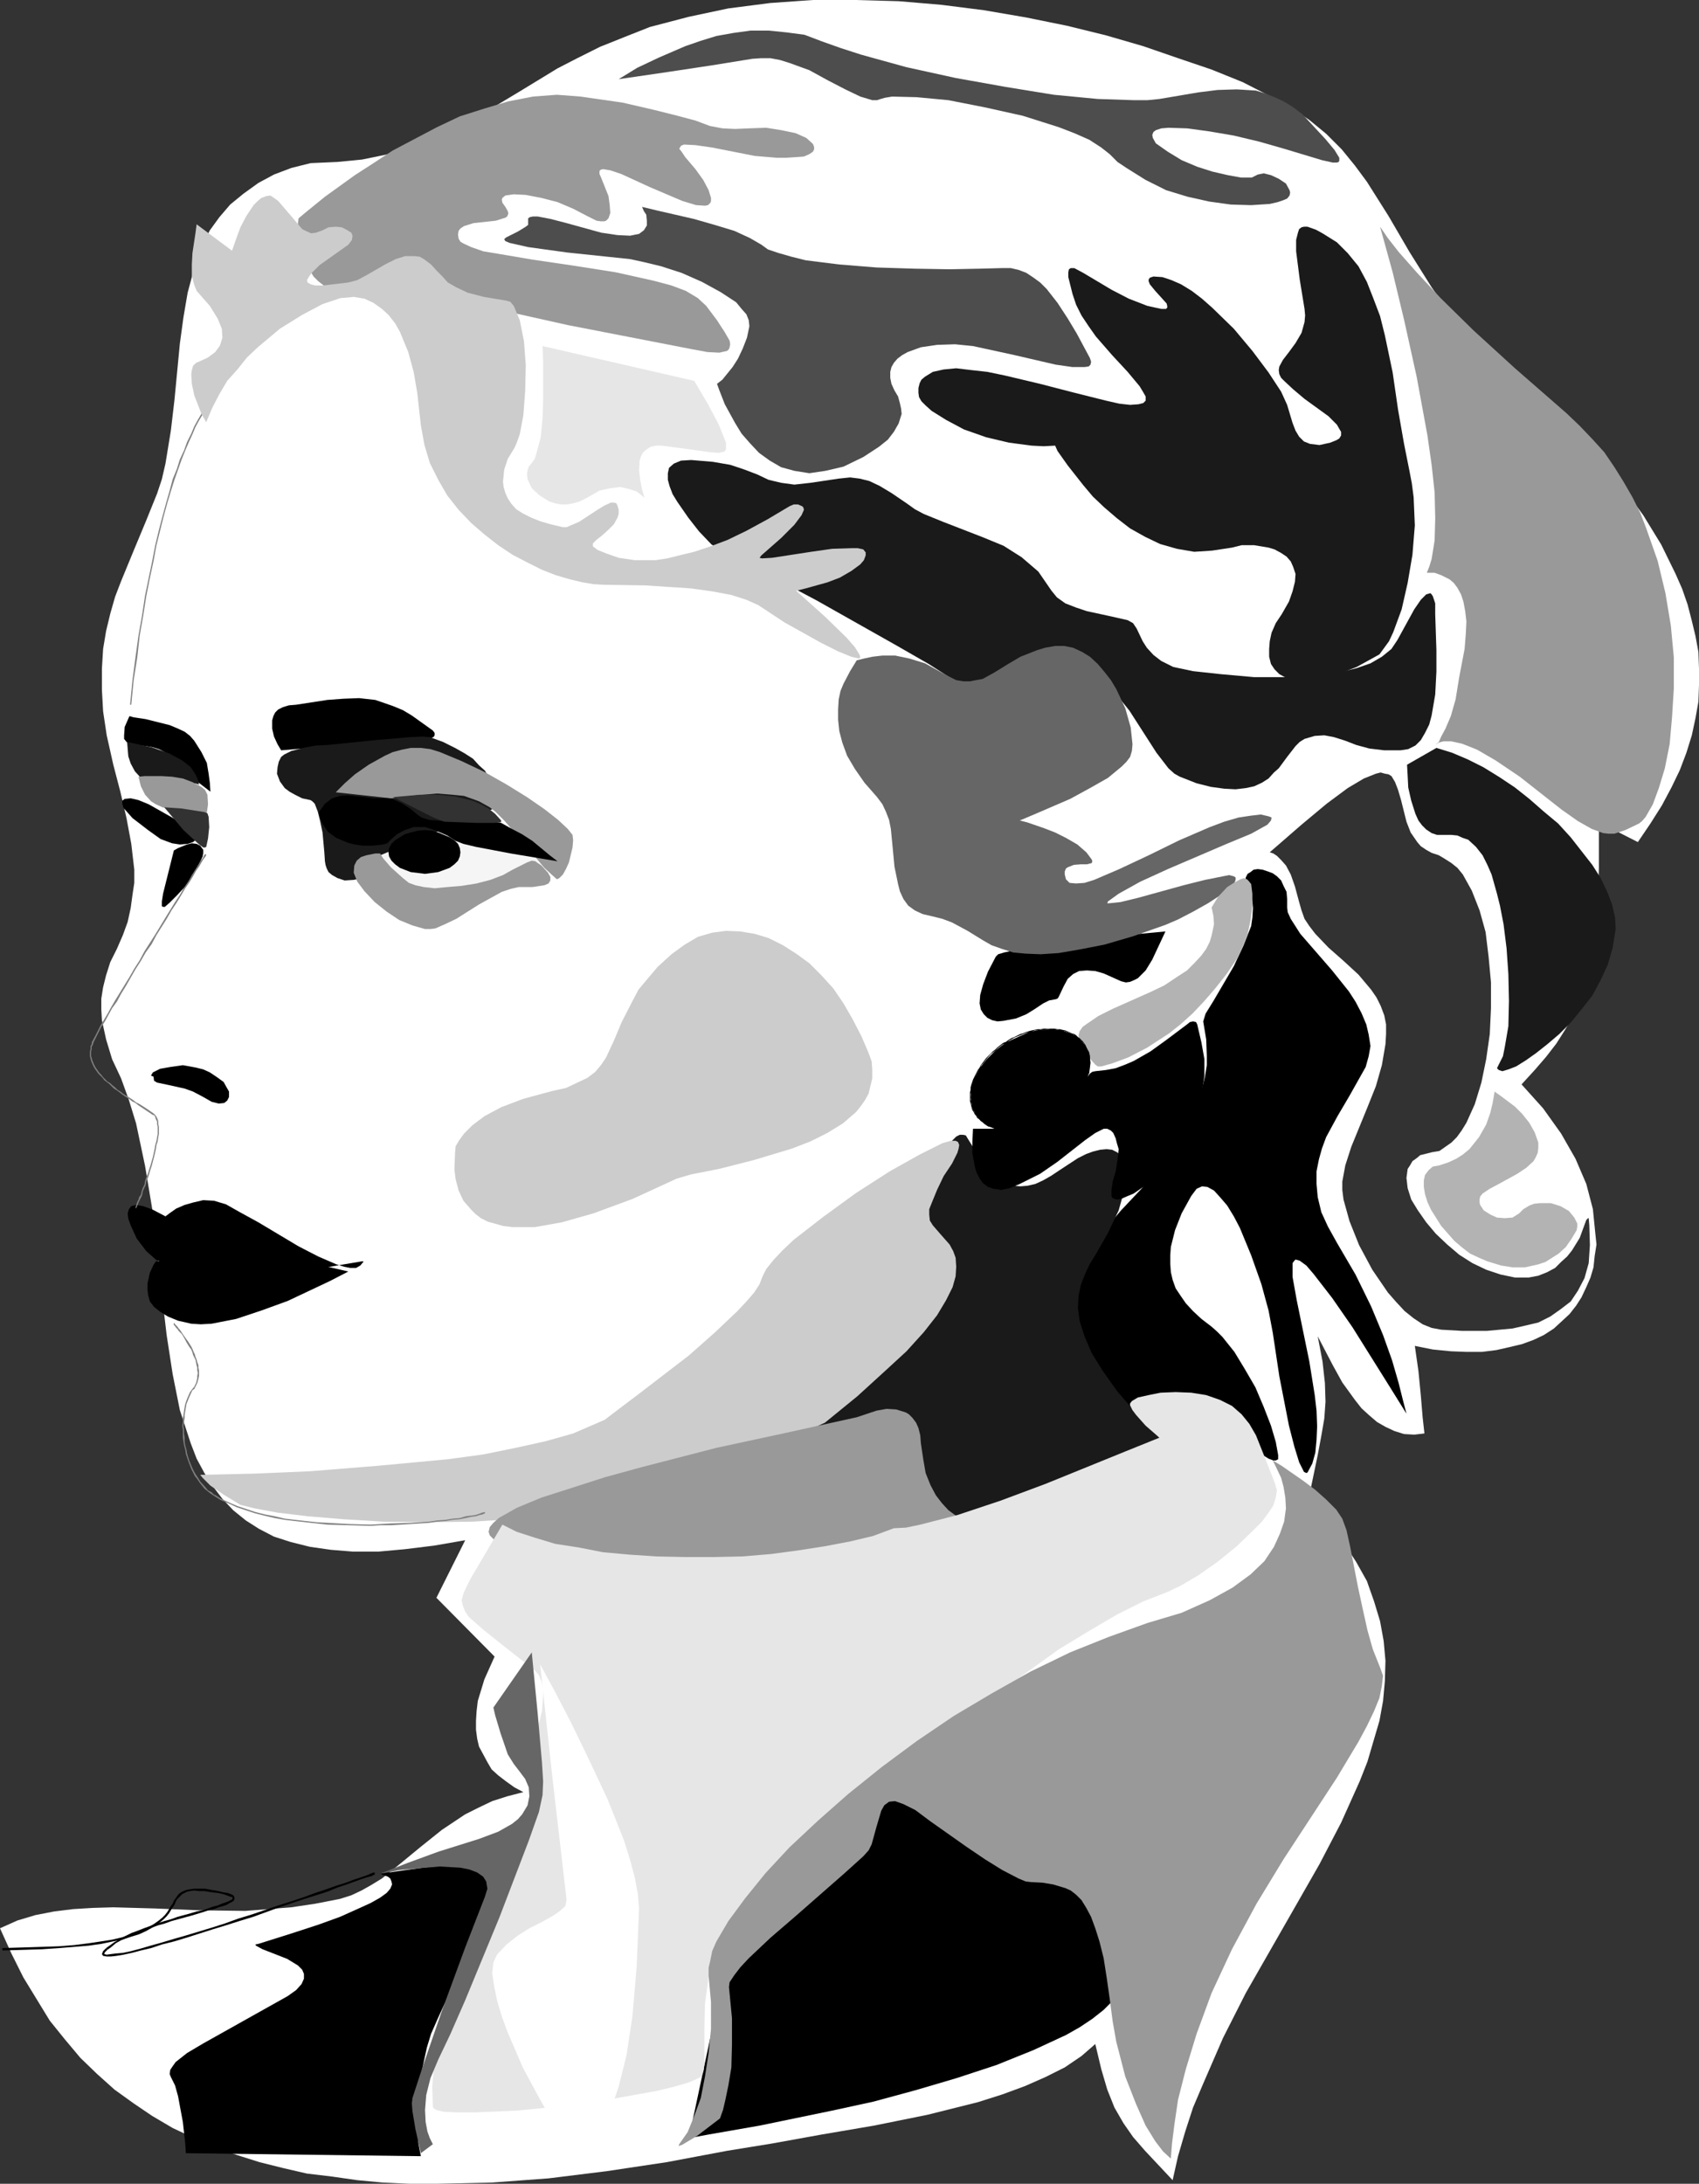 <?xml version="1.0" encoding="UTF-8" standalone="no"?>
<svg
   version="1.0"
   width="121.174mm"
   height="155.668mm"
   id="svg60"
   sodipodi:docname="Profile 13.wmf"
   xmlns:inkscape="http://www.inkscape.org/namespaces/inkscape"
   xmlns:sodipodi="http://sodipodi.sourceforge.net/DTD/sodipodi-0.dtd"
   xmlns="http://www.w3.org/2000/svg"
   xmlns:svg="http://www.w3.org/2000/svg">
  <rect width="100%" height="100%" fill="#333333" stroke="none"/>
  <sodipodi:namedview
     id="namedview60"
     pagecolor="#ffffff"
     bordercolor="#000000"
     borderopacity="0.25"
     inkscape:showpageshadow="2"
     inkscape:pageopacity="0.0"
     inkscape:pagecheckerboard="0"
     inkscape:deskcolor="#d1d1d1"
     inkscape:document-units="mm" />
  <defs
     id="defs1">
    <pattern
       id="WMFhbasepattern"
       patternUnits="userSpaceOnUse"
       width="6"
       height="6"
       x="0"
       y="0" />
  </defs>
  <path
     style="fill:#ffffff;fill-opacity:1;fill-rule:evenodd;stroke:none"
     d="m 83.71,43.953 -5.171,1.293 -4.686,1.778 -4.202,2.262 -4.04,2.909 -3.555,2.909 -2.909,3.393 -2.586,3.555 -1.778,3.555 -2.424,6.625 -1.778,6.625 -1.131,6.625 -0.97,7.11 -1.454,15.19 -0.97,8.241 -1.454,8.888 -0.97,4.201 -1.293,3.878 -3.07,7.595 -3.232,7.756 -3.394,8.241 -1.616,4.201 -1.293,4.525 -1.131,4.686 -0.808,4.848 -0.323,5.333 v 5.656 l 0.323,5.817 0.97,6.464 1.778,7.918 1.939,7.433 1.616,6.948 1.293,6.948 0.808,6.948 v 3.555 l -0.485,3.232 -0.485,3.555 -0.808,3.717 -1.293,3.555 -1.616,3.717 -1.778,3.555 -1.131,3.555 -0.808,3.232 -0.485,3.07 v 2.909 l 0.162,2.909 1.131,5.171 1.616,5.333 2.424,5.171 2.101,5.817 1.939,6.302 2.424,11.473 1.939,11.635 1.293,11.635 1.293,11.311 1.293,10.988 1.616,10.503 1.939,9.695 2.909,8.888 1.616,4.201 2.101,3.878 2.262,3.555 2.586,3.393 2.909,3.07 3.394,2.747 3.555,2.262 4.04,2.101 4.525,1.454 5.171,1.293 5.656,0.808 5.979,0.485 h 6.787 l 7.11,-0.646 7.918,-0.97 8.403,-1.454 -7.757,15.513 15.675,15.836 -2.747,6.14 -1.778,5.817 -0.323,2.747 -0.162,2.585 v 2.424 l 0.323,2.424 0.485,2.101 1.131,2.101 1.131,2.101 1.131,1.939 1.778,1.616 2.101,1.616 2.262,1.616 2.424,1.293 -4.363,1.131 -4.04,1.293 -3.717,1.778 -3.555,1.778 -6.302,4.201 -5.656,4.525 -5.494,4.525 -5.01,4.04 -2.909,1.778 -2.586,1.454 -2.747,1.293 -3.07,0.97 -6.626,1.293 -6.464,0.97 -6.141,0.485 -6.302,0.485 -12.282,-0.162 -11.797,-0.485 -11.474,-0.323 -5.494,0.162 -5.333,0.323 -5.171,0.646 -5.01,0.97 -4.848,1.454 L 0,519.515 l 3.07,6.787 3.232,6.464 3.555,5.817 3.555,5.817 4.04,5.009 4.202,5.009 4.525,4.363 4.686,4.201 5.171,3.717 5.01,3.393 5.494,3.232 5.494,2.585 5.656,2.585 6.141,2.101 6.141,1.939 6.464,1.616 6.302,1.454 6.787,0.808 6.787,0.97 6.949,0.646 7.11,0.323 h 7.434 l 14.706,-0.323 15.352,-1.131 15.675,-1.939 16.16,-2.424 16.322,-3.07 11.959,-1.939 13.413,-2.424 14.221,-2.424 14.383,-2.909 13.575,-3.393 6.626,-2.101 6.141,-2.262 5.494,-2.424 5.171,-2.585 4.525,-3.07 3.717,-3.232 1.616,6.787 1.616,5.494 1.939,4.848 2.424,4.201 2.586,3.717 3.232,3.717 7.434,7.918 1.454,-6.464 1.939,-6.625 2.101,-6.464 2.747,-6.464 5.333,-12.281 6.141,-12.119 13.413,-23.431 6.464,-11.311 5.818,-11.15 5.01,-11.15 2.101,-5.333 1.616,-5.494 1.616,-5.494 0.97,-5.333 0.485,-5.333 0.162,-5.494 -0.485,-5.333 -0.97,-5.333 -1.616,-5.332 -1.939,-5.494 -2.909,-5.171 -3.555,-5.494 -4.363,-5.332 -5.01,-5.494 2.586,-12.443 0.97,-5.171 0.808,-4.686 0.323,-4.525 -0.162,-5.009 -0.646,-5.817 -1.293,-6.787 4.04,7.756 2.586,4.686 3.394,4.686 1.778,2.262 1.939,1.778 2.262,1.939 2.262,1.293 2.424,1.131 2.586,0.808 2.747,0.162 2.747,-0.323 -0.485,-4.363 -0.485,-5.817 -0.646,-6.625 -0.97,-6.787 4.848,0.97 4.848,0.485 4.202,0.162 h 4.202 l 3.878,-0.485 3.555,-0.808 3.394,-0.808 3.07,-1.131 2.747,-1.293 2.747,-1.778 2.101,-1.939 2.101,-1.939 1.778,-2.262 1.454,-2.262 1.293,-2.747 1.131,-2.585 0.808,-2.747 0.323,-3.07 0.485,-3.07 -0.323,-3.07 -0.646,-6.464 -1.778,-6.787 -2.909,-6.787 -3.878,-6.787 -4.848,-6.787 -5.818,-6.464 3.555,-3.878 3.07,-3.555 2.747,-3.555 2.262,-3.555 2.101,-3.555 1.616,-3.717 1.616,-3.878 1.131,-3.878 0.808,-4.201 0.646,-4.363 0.97,-9.372 0.323,-10.665 v -12.443 l 10.504,5.333 3.394,-5.009 3.07,-4.848 2.586,-4.848 2.262,-4.686 1.778,-4.686 1.454,-4.686 0.97,-4.525 0.808,-4.525 0.162,-4.525 v -4.363 l -0.162,-4.525 -0.808,-4.363 -0.97,-4.04 -1.131,-4.363 -1.454,-4.201 -1.778,-4.04 -3.878,-7.918 -4.848,-7.918 -5.656,-7.756 -6.302,-7.272 -6.787,-7.11 -7.11,-6.948 -7.272,-7.11 -7.595,-6.302 -4.686,-4.525 -4.363,-4.686 -3.717,-4.686 -3.555,-5.009 -5.979,-9.534 -5.656,-9.695 -5.818,-9.211 -3.232,-4.363 -3.555,-4.363 -4.202,-4.201 -4.525,-3.717 -5.01,-3.393 -5.656,-3.07 -7.272,-3.717 -8.403,-3.393 -9.05,-3.07 L 308.175,12.443 298.156,9.534 287.652,6.948 276.501,4.686 265.189,2.747 253.715,1.293 242.241,0.323 230.606,0 h -11.474 l -11.474,0.808 -11.312,1.454 -10.666,2.262 -10.504,2.747 -6.949,2.747 -6.464,2.585 -6.141,3.07 -5.333,2.747 -10.343,6.302 -9.696,5.817 -5.01,2.747 -5.01,2.424 -5.171,2.262 -5.333,2.101 -5.818,1.616 -6.302,1.293 -6.626,0.646 z"
     id="path1" />
  <path
     style="fill:#000000;fill-opacity:1;fill-rule:evenodd;stroke:none"
     d="m 102.456,504.811 0.808,0.323 1.293,0.485 0.646,0.485 0.323,0.808 0.162,0.808 -0.485,1.131 -0.97,1.131 -1.778,1.293 -2.586,1.454 -3.555,1.616 -4.686,2.101 -5.818,2.101 -7.434,2.424 -8.727,2.747 -0.808,0.162 0.162,0.323 1.778,0.97 2.909,1.131 3.717,1.454 2.909,1.778 1.131,1.131 0.485,1.131 v 1.293 l -0.646,1.454 -1.454,1.616 -2.262,1.616 -12.12,6.787 -10.666,5.979 -4.363,2.585 -3.07,2.424 -0.808,1.131 -0.646,0.97 -0.162,1.131 0.323,0.808 1.131,2.262 0.808,2.909 1.293,6.948 0.646,5.817 0.162,2.585 63.348,0.808 -0.646,-3.393 -0.323,-4.04 v -5.009 l 0.323,-6.302 1.454,-6.787 0.808,-3.717 1.131,-3.717 1.778,-4.04 1.778,-3.878 3.878,-7.756 3.555,-7.11 2.747,-6.625 2.101,-5.656 1.131,-4.686 0.323,-1.939 v -1.616 l -0.323,-1.293 -0.485,-0.97 -0.808,-0.485 -1.131,-0.323 -7.272,0.646 -9.535,0.97 z"
     id="path2" />
  <path
     style="fill:#000000;fill-opacity:1;fill-rule:evenodd;stroke:none"
     d="m 185.681,576.072 9.373,-43.791 45.249,-50.901 41.532,21.007 h 0.808 l 1.778,0.162 2.586,0.97 3.232,1.778 1.616,1.293 1.778,1.616 1.778,2.262 1.778,2.747 1.616,2.909 1.616,3.717 1.454,4.363 1.293,4.848 0.162,2.747 -0.485,2.424 -1.131,2.585 -1.939,2.424 -2.262,2.262 -3.07,2.424 -3.394,2.262 -3.717,2.101 -8.727,4.04 -10.019,4.04 -10.827,3.555 -10.989,3.232 -11.312,3.07 -11.151,2.424 -19.554,4.04 -13.898,2.424 z"
     id="path3" />
  <path
     style="fill:#000000;fill-opacity:1;fill-rule:evenodd;stroke:none"
     d="m 309.306,387.98 -1.616,-1.293 -3.717,-3.717 -2.424,-2.909 -2.747,-3.07 -2.424,-3.878 -2.262,-4.04 -2.101,-4.363 -1.293,-4.848 -0.646,-5.171 0.162,-5.494 0.323,-2.585 0.808,-2.747 0.97,-3.07 1.293,-2.747 1.616,-3.07 1.939,-2.747 2.424,-3.07 2.586,-3.07 5.494,-5.817 4.363,-5.171 3.717,-5.009 3.07,-4.848 2.262,-4.201 1.616,-4.04 1.293,-3.717 0.808,-3.232 0.485,-3.07 v -2.585 l -0.162,-4.363 -0.808,-4.848 0.646,-2.101 2.101,-3.393 5.494,-9.372 2.586,-5.494 2.101,-5.332 0.323,-2.262 0.162,-2.585 -0.162,-1.939 -0.808,-1.939 -0.646,-1.778 -0.485,-1.454 0.162,-1.131 0.485,-0.97 0.808,-0.485 0.808,-0.646 1.131,-0.162 1.293,0.162 1.454,0.485 1.293,0.485 1.131,0.808 1.131,1.131 0.646,1.454 0.808,1.616 0.162,1.939 v 2.262 l 0.162,1.293 0.808,1.778 2.586,4.04 8.565,9.857 4.525,5.656 1.778,2.747 1.616,3.07 1.293,3.07 0.646,2.747 0.485,3.07 -0.485,2.747 -0.808,2.909 -1.454,2.585 -2.909,5.171 -3.232,5.494 -3.07,5.656 -1.131,3.07 -0.808,2.909 -0.646,3.232 v 3.393 l 0.323,3.555 0.97,4.04 1.778,3.878 2.424,4.363 5.01,8.564 4.202,8.564 3.232,7.756 2.424,6.787 1.778,6.14 1.131,4.525 0.97,3.717 -4.525,-7.272 -10.019,-15.998 -5.494,-7.918 -5.01,-6.464 -1.939,-2.262 -1.778,-1.293 -1.131,-0.323 -0.323,0.323 -0.485,0.646 v 1.454 2.262 l 1.131,6.302 3.394,16.482 1.454,9.049 0.485,4.201 0.162,4.201 -0.162,3.717 -0.323,3.393 -0.808,2.909 -1.293,2.424 -0.323,0.162 -0.646,-0.323 -1.293,-2.585 -1.293,-4.201 -1.454,-5.656 -2.586,-13.25 -1.778,-11.796 -1.131,-5.979 -1.939,-7.11 -2.747,-7.756 -3.07,-7.433 -1.616,-3.07 -1.778,-2.909 -1.939,-2.262 -1.616,-1.778 -1.778,-0.97 -1.454,-0.162 -1.454,0.646 -1.454,1.939 -2.586,4.686 -1.778,4.525 -1.131,4.525 -0.162,2.262 v 2.262 l 0.162,2.262 0.485,2.101 0.808,2.262 1.293,1.939 1.454,2.101 1.939,2.101 2.262,2.101 2.747,2.101 1.454,1.293 1.454,1.454 3.232,4.04 2.747,4.525 2.909,5.009 2.262,5.332 1.939,5.009 1.293,4.363 0.646,3.555 v 1.131 l -0.646,0.323 h -0.646 l -1.293,-0.485 -3.394,-2.101 -4.525,-2.909 -2.747,-1.131 -2.747,-1.131 -2.909,-0.97 -3.07,-0.485 h -3.232 l -3.232,0.485 -3.394,1.293 z"
     id="path4" />
  <path
     style="fill:#000000;fill-opacity:1;fill-rule:evenodd;stroke:none"
     d="m 314.154,250.951 -1.131,2.424 -2.424,5.171 -1.778,2.909 -2.101,2.101 -0.97,0.485 -1.131,0.485 -1.131,0.162 -1.293,-0.323 -4.686,-2.101 -2.262,-0.646 -2.262,-0.162 -2.101,0.162 -1.616,0.808 -1.454,1.293 -1.131,2.101 -1.293,2.747 -0.323,0.485 -0.485,0.162 -1.778,0.323 -1.616,0.808 -2.424,1.616 -2.101,1.293 -2.747,1.131 -3.394,0.646 -1.616,0.162 -1.454,-0.323 -1.293,-0.646 -0.97,-0.97 -0.808,-1.293 -0.323,-1.616 0.162,-2.262 0.808,-2.909 1.293,-3.393 2.101,-4.04 0.646,-0.646 1.616,-0.485 5.333,-1.131 15.675,-2.101 15.514,-1.778 z"
     id="path5" />
  <path
     style="fill:#1a1a1a;fill-opacity:1;fill-rule:evenodd;stroke:none"
     d="m 191.822,146.725 -3.394,-3.555 -2.909,-3.717 -2.909,-4.201 -1.293,-2.101 -0.808,-2.101 -0.485,-1.778 v -1.778 l 0.323,-1.454 1.293,-1.131 1.939,-0.808 2.747,-0.162 5.818,0.485 4.686,0.808 3.878,1.293 3.394,1.293 3.07,1.454 3.394,0.808 3.555,0.485 4.363,-0.485 7.595,-1.131 3.07,-0.323 2.586,0.323 2.586,0.646 2.747,1.293 3.232,1.939 4.04,2.747 2.262,1.616 2.424,1.293 5.171,2.101 10.827,4.201 5.494,2.262 4.848,3.07 2.262,1.939 2.262,1.939 1.778,2.585 1.778,2.585 1.454,1.778 2.262,1.616 2.909,1.131 2.909,0.97 5.979,1.293 5.01,1.131 1.454,0.808 0.97,1.454 1.616,3.393 1.131,1.778 1.778,1.939 2.101,1.616 3.232,1.616 5.333,1.131 7.434,0.808 9.05,0.808 h 9.696 l 9.373,-0.808 4.525,-0.646 4.04,-0.97 3.717,-1.293 3.07,-1.778 2.586,-2.101 1.616,-2.424 4.525,-8.241 1.778,-2.585 1.454,-1.454 1.131,-0.323 0.323,0.323 0.323,0.485 0.646,1.939 v 2.909 l 0.323,9.695 v 5.817 l -0.323,6.14 -0.97,5.656 -0.646,2.424 -1.131,2.262 -1.131,1.939 -1.454,1.454 -1.939,0.97 -2.101,0.323 h -4.363 l -4.04,-0.485 -3.555,-0.97 -2.909,-1.131 -3.07,-0.97 -2.586,-0.485 -2.586,0.162 -2.747,0.808 -1.293,0.808 -1.131,1.131 -2.262,2.909 -2.262,3.07 -1.293,1.131 -1.454,1.616 -1.778,1.131 -2.101,0.97 -2.262,0.485 -2.747,0.323 -3.07,-0.162 -3.555,-0.485 -3.878,-0.97 -4.525,-1.778 -1.454,-0.808 -1.616,-1.454 -3.232,-4.201 -7.272,-11.311 -4.525,-5.656 -2.262,-2.424 -2.586,-2.262 -2.747,-1.939 -3.07,-1.293 -3.232,-0.808 h -3.394 l -3.07,0.485 -2.909,0.485 -4.525,1.778 -3.394,1.778 -2.586,1.778 -2.101,1.454 -1.131,0.323 h -1.131 -1.131 l -1.293,-0.485 -3.232,-2.101 -5.818,-3.717 -8.727,-5.009 -21.493,-12.119 z"
     id="path6" />
  <path
     style="fill:#999999;fill-opacity:1;fill-rule:evenodd;stroke:none"
     d="m 80.478,58.819 1.939,-1.616 5.171,-4.201 8.08,-5.817 5.01,-3.232 5.171,-3.393 5.818,-3.07 6.141,-3.232 6.141,-2.909 6.626,-2.101 6.464,-1.939 6.626,-1.293 6.464,-0.485 6.302,0.485 11.312,1.616 8.403,1.939 6.464,1.616 4.848,1.293 3.878,1.454 3.394,0.646 3.394,0.162 3.878,-0.162 4.525,-0.162 4.04,0.646 3.878,0.808 2.909,1.293 1.778,1.616 0.323,0.808 v 0.646 l -0.323,0.646 -0.97,0.646 -1.454,0.646 -2.101,0.162 -2.586,0.162 h -2.747 l -5.818,-0.485 -11.474,-2.262 -4.525,-0.646 -3.07,-0.162 -0.808,0.323 -0.485,0.808 0.646,0.808 0.97,1.454 2.747,3.232 2.101,2.909 1.454,2.747 0.646,2.101 v 0.808 l -0.162,0.485 -0.646,0.646 -0.808,0.162 -2.424,-0.162 -3.717,-1.131 -8.727,-3.717 -7.757,-3.555 -2.909,-0.97 -1.939,-0.323 -0.646,0.162 -0.323,0.323 v 0.808 l 0.485,1.131 0.97,2.424 0.97,2.424 0.323,2.424 0.162,2.101 -0.485,1.454 -0.646,0.646 -0.485,0.162 h -0.97 l -1.131,-0.162 -2.586,-1.293 -3.717,-1.939 -4.202,-1.778 -4.363,-1.131 -4.202,-0.808 -3.232,-0.162 -2.262,0.323 -0.808,0.646 -0.162,0.485 0.162,0.808 0.808,1.131 0.646,1.131 0.162,0.646 -0.323,0.808 -0.485,0.323 -2.586,0.808 -2.909,0.323 -3.07,0.323 -2.586,0.808 -0.97,0.646 -0.485,0.646 -0.162,0.97 0.162,1.131 0.485,0.808 0.808,0.485 2.101,0.97 3.232,1.131 3.878,0.646 9.535,1.616 10.989,1.616 11.312,1.778 10.181,2.262 4.848,1.293 3.878,1.454 3.232,1.939 2.262,2.101 2.909,3.878 2.101,3.232 1.293,2.262 0.162,0.97 -0.162,0.808 -0.162,0.485 -0.485,0.485 -2.101,0.485 -3.232,-0.162 -4.363,-0.808 -33.29,-6.464 -18.099,-4.04 -7.272,-1.939 -4.848,-1.616 -1.939,-0.646 -2.262,-0.323 -5.01,-0.323 -11.474,0.162 -5.656,-0.162 -5.01,-0.646 -2.262,-0.323 -1.939,-0.808 -1.454,-1.131 -1.293,-1.293 -1.778,-2.909 -1.293,-2.747 -0.485,-2.585 -0.485,-2.424 -0.162,-3.717 z"
     id="path7" />
  <path
     style="fill:#1a1a1a;fill-opacity:1;fill-rule:evenodd;stroke:none"
     d="m 252.907,411.573 -6.787,-3.878 -6.626,-3.878 -7.434,-5.009 -3.555,-2.747 -3.232,-3.07 -2.747,-3.07 -2.262,-3.232 -1.616,-3.07 -0.485,-1.616 -0.162,-1.454 0.162,-1.454 0.323,-1.616 0.646,-1.293 0.97,-1.454 2.262,-3.393 2.586,-4.201 5.656,-10.665 12.282,-25.047 5.818,-11.473 5.01,-8.888 2.262,-3.07 1.778,-1.778 0.97,-0.485 h 0.808 l 0.808,0.162 0.485,0.808 2.101,3.393 2.262,3.07 2.424,2.747 2.909,2.424 1.454,0.485 1.454,0.646 1.616,0.162 1.939,-0.162 2.101,-0.485 2.101,-0.97 2.262,-1.293 2.424,-1.616 4.686,-3.07 2.262,-1.131 1.778,-0.646 1.939,-0.485 1.778,-0.162 1.454,0.162 1.293,0.646 0.97,0.808 0.808,1.131 0.485,1.616 0.162,1.616 v 2.262 l -0.323,2.424 -1.616,5.817 -1.454,3.07 -1.454,3.07 -3.232,5.656 -1.616,2.585 -1.293,2.747 -1.131,2.909 -0.646,3.07 -0.162,3.232 0.485,3.555 1.293,4.04 1.939,4.525 2.909,4.686 3.878,5.494 5.171,5.979 6.302,6.625 0.162,0.323 -0.162,0.646 -1.293,1.454 -2.424,1.454 -3.555,1.939 -9.696,3.878 -10.989,4.201 -11.474,3.878 -10.181,3.232 z"
     id="path8" />
  <path
     style="fill:#f5f5f5;fill-opacity:1;fill-rule:evenodd;stroke:none"
     d="m 98.577,225.258 0.97,2.747 1.293,2.585 1.616,3.07 2.424,2.747 1.616,1.454 1.616,0.97 1.939,0.97 1.939,0.485 2.262,0.485 h 2.424 l 10.504,-1.293 5.171,-0.808 5.01,-1.131 4.04,-1.131 3.232,-1.293 1.293,-0.97 0.808,-0.646 0.323,-1.131 v -0.97 l -0.323,-1.131 -0.808,-1.131 -2.586,-2.262 -3.717,-1.939 -4.363,-1.616 -4.686,-1.616 -4.686,-0.808 -4.202,-0.646 h -3.555 l -6.464,1.131 -6.141,1.778 z"
     id="path9" />
  <path
     style="fill:#000000;fill-opacity:1;fill-rule:evenodd;stroke:none"
     d="m 75.791,202.15 -0.97,-1.616 -0.97,-2.101 -0.485,-2.101 v -2.262 l 0.323,-1.131 0.485,-0.97 0.808,-0.808 1.293,-0.646 1.616,-0.485 1.939,-0.162 8.403,-1.293 4.363,-0.323 4.202,-0.162 4.363,0.485 4.686,1.616 2.747,1.131 2.424,1.454 5.656,4.04 0.485,0.646 v 0.646 l -0.323,0.485 -0.97,0.323 -2.747,0.646 -3.878,0.323 -8.727,0.485 -7.434,0.323 z"
     id="path10" />
  <path
     style="fill:#1a1a1a;fill-opacity:1;fill-rule:evenodd;stroke:none"
     d="m 75.791,203.928 -0.646,1.293 -0.323,1.454 -0.162,1.778 0.808,2.101 1.293,1.778 1.293,0.97 1.454,0.808 1.939,0.97 2.262,0.485 0.485,0.323 0.646,0.646 0.808,2.101 0.646,2.585 0.646,3.07 0.485,5.333 0.162,2.424 0.162,0.97 0.323,0.97 0.485,0.97 0.97,0.808 1.454,0.808 1.939,0.646 2.424,-0.162 0.808,-0.162 0.162,-0.485 0.323,-1.293 0.485,-1.616 0.485,-0.808 0.97,-0.646 18.746,-7.756 16.645,-6.787 v -1.939 l -0.323,-2.262 -1.131,-2.585 -1.778,-3.07 -1.616,-1.454 -1.616,-1.778 -2.262,-1.454 -2.586,-1.454 -3.232,-1.616 -3.555,-1.293 -1.939,-0.162 -3.394,0.162 -9.373,0.808 -12.767,1.293 -3.232,0.162 -2.747,0.485 -3.878,0.97 -1.939,0.97 z"
     id="path11" />
  <path
     style="fill:#000000;fill-opacity:1;fill-rule:evenodd;stroke:none"
     d="m 104.718,229.621 0.162,-1.131 0.646,-1.131 0.97,-0.97 1.293,-0.808 1.293,-0.808 1.616,-0.485 1.939,-0.485 1.939,-0.162 1.939,0.162 1.616,0.485 3.07,1.293 1.293,0.808 0.97,0.97 0.485,1.131 0.162,1.131 -0.162,1.131 -0.485,1.131 -0.97,0.97 -1.293,0.97 -3.07,1.131 -3.555,0.485 -3.878,-0.485 -2.909,-1.131 -1.293,-0.97 -0.97,-0.97 -0.646,-1.131 z"
     id="path12" />
  <path
     style="fill:#999999;fill-opacity:1;fill-rule:evenodd;stroke:none"
     d="m 102.456,229.944 h -1.293 l -2.424,0.485 -1.454,0.485 -1.131,0.97 -0.646,1.293 -0.162,1.939 0.97,2.424 1.939,2.585 2.747,2.909 3.232,2.585 3.394,2.262 3.555,1.454 3.394,0.97 h 1.454 l 1.293,-0.162 2.586,-1.131 3.07,-1.454 6.141,-3.878 6.141,-3.393 2.424,-0.808 2.101,-0.485 h 3.717 l 3.232,-0.485 1.131,-0.485 0.485,-0.808 v -0.97 l -0.646,-1.131 -1.778,-1.939 -0.97,-0.646 -0.646,-0.485 -0.97,-0.162 -1.293,0.485 -3.878,1.939 -2.586,1.454 -3.394,1.293 -3.717,0.97 -4.04,0.646 -3.878,0.323 -3.394,0.323 -2.909,-0.323 -2.262,-0.485 -1.778,-0.646 -1.616,-1.293 -3.232,-2.909 -2.101,-2.424 z"
     id="path13" />
  <path
     style="fill:#999999;fill-opacity:1;fill-rule:evenodd;stroke:none"
     d="m 90.497,213.462 2.424,-2.424 2.747,-2.424 3.717,-2.585 4.363,-2.424 2.101,-0.97 2.424,-0.646 2.424,-0.485 h 2.747 l 2.586,0.323 2.586,0.808 5.818,2.424 6.141,2.909 5.979,3.393 5.494,3.393 4.686,3.232 3.717,2.909 2.586,2.424 1.293,1.616 0.162,1.454 -0.162,1.939 -0.97,4.04 -0.808,1.778 -0.808,1.454 -0.97,0.97 -0.646,0.323 -1.293,-1.131 -2.101,-1.939 -5.333,-6.464 -5.494,-6.302 -2.262,-2.262 -1.616,-1.293 -2.909,-1.616 -1.778,-0.646 -2.262,-0.808 -3.232,-0.323 -4.04,-0.323 -5.494,0.485 -6.949,0.808 z"
     id="path14" />
  <path
     style="fill:#000000;fill-opacity:1;fill-rule:evenodd;stroke:none"
     d="m 85.972,218.794 0.323,1.616 0.808,1.778 1.293,1.939 2.262,1.616 3.07,1.293 1.778,0.485 2.262,0.323 h 2.747 l 2.747,-0.323 1.131,-0.323 1.131,-1.131 1.454,-1.293 2.101,-1.131 2.424,-0.808 h 1.293 1.778 l 1.616,0.485 2.101,0.808 2.262,0.97 2.262,1.454 2.101,0.808 3.394,0.808 9.373,1.778 12.605,2.101 -2.101,-1.616 -4.686,-3.878 -2.747,-1.778 -3.07,-1.616 -2.586,-1.454 -2.424,-0.323 h -11.151 l -5.818,-0.485 -2.101,-0.646 -1.131,-0.808 -1.939,-1.616 -2.262,-1.454 -2.586,-1.131 -1.454,-0.162 h -1.778 -1.778 l -2.262,-0.323 -4.525,-0.485 -2.262,0.162 -2.101,0.646 -1.939,1.454 z"
     id="path15" />
  <path
     style="fill:#323232;fill-opacity:1;fill-rule:evenodd;stroke:none"
     d="m 106.011,214.755 3.717,-0.323 3.555,-0.323 h 4.525 l 4.848,0.485 4.686,1.131 2.262,0.97 2.101,1.131 1.778,1.454 1.616,1.778 v 0.323 l -0.162,0.162 -1.616,0.162 h -4.848 l -8.727,-0.323 -2.909,-1.131 -4.525,-2.262 z"
     id="path16" />
  <path
     style="fill:#000000;fill-opacity:1;fill-rule:evenodd;stroke:none"
     d="m 56.722,213.3 -0.162,-2.424 -0.323,-2.424 -0.485,-2.909 -1.454,-2.909 -1.939,-3.07 -1.131,-1.293 -1.454,-1.131 -2.101,-0.97 -1.939,-0.808 -6.464,-1.616 -3.232,-0.485 -1.131,-0.323 -0.162,0.323 -1.131,2.585 -0.162,2.262 v 0.97 l 0.646,0.808 0.808,0.646 1.454,0.162 3.07,0.323 1.778,0.323 1.616,0.485 1.616,0.808 1.293,1.293 3.232,3.232 3.555,2.909 z"
     id="path17" />
  <path
     style="fill:#1a1a1a;fill-opacity:1;fill-rule:evenodd;stroke:none"
     d="m 34.26,199.888 0.162,1.939 0.162,1.939 0.646,1.939 1.131,2.101 1.616,1.778 1.131,0.485 1.293,0.646 1.616,0.162 h 1.616 l 5.818,-0.162 3.07,0.323 1.131,0.323 v 0.323 l -0.162,-1.293 -0.808,-1.778 -1.293,-1.939 -2.262,-1.778 -3.555,-1.939 -4.686,-1.616 z"
     id="path18" />
  <path
     style="fill:#999999;fill-opacity:1;fill-rule:evenodd;stroke:none"
     d="m 37.33,209.261 0.646,2.585 1.131,2.262 1.616,1.778 1.293,0.808 1.778,0.808 5.171,1.131 6.626,1.131 0.162,-0.808 0.323,-2.262 -0.162,-2.585 -0.646,-1.293 -0.97,-0.808 -2.424,-1.293 -2.586,-0.97 -2.909,-0.485 -2.747,-0.162 h -4.686 z"
     id="path19" />
  <path
     style="fill:#000000;fill-opacity:1;fill-rule:evenodd;stroke:none"
     d="m 53.975,225.258 -2.424,-1.616 -5.171,-3.393 -6.302,-3.555 -2.747,-1.131 -2.101,-0.485 -1.616,0.162 -0.646,0.485 v 0.808 l 0.323,1.131 2.424,2.747 4.202,3.232 3.394,2.424 3.07,1.131 2.101,0.323 2.101,-0.162 1.454,-0.485 0.97,-0.808 z"
     id="path20" />
  <path
     style="fill:#000000;fill-opacity:1;fill-rule:evenodd;stroke:none"
     d="m 46.865,229.136 -1.616,6.464 -1.293,5.171 -0.323,2.101 v 1.293 l 0.323,0.162 h 0.485 l 1.293,-1.131 1.939,-1.939 2.262,-2.424 1.778,-2.747 1.778,-2.909 1.131,-2.424 0.162,-0.97 v -0.808 l -0.808,-1.131 -0.97,-0.485 -1.293,-0.162 -1.293,0.323 -2.424,0.97 z"
     id="path21" />
  <path
     style="fill:#323232;fill-opacity:1;fill-rule:evenodd;stroke:none"
     d="m 44.279,217.502 5.171,6.14 4.04,3.717 1.293,0.97 H 55.268 l 0.323,-0.162 0.485,-2.262 0.323,-3.07 -0.162,-2.747 -0.323,-0.97 -0.808,-0.323 -6.141,-0.97 z"
     id="path22" />
  <path
     style="fill:#000000;fill-opacity:1;fill-rule:evenodd;stroke:none"
     d="m 44.602,340.311 -1.131,-0.323 -1.293,-0.485 -1.293,-1.131 -1.454,-1.293 -2.586,-3.393 -1.616,-3.555 -0.646,-1.778 -0.162,-1.454 0.323,-1.131 0.646,-0.808 1.293,-0.323 1.939,0.323 2.586,0.97 3.394,1.778 1.293,-0.97 1.616,-1.131 2.262,-0.97 2.262,-0.646 2.747,-0.646 2.909,0.162 3.232,0.97 3.717,2.101 5.01,2.747 10.827,6.464 5.333,2.747 4.848,2.101 2.101,0.646 1.616,0.323 h 1.616 l 1.131,-0.646 0.808,-0.97 v -0.162 h -0.323 l -4.848,0.808 -4.686,0.808 -6.302,0.323 h -7.595 l -9.373,-0.808 -6.141,-0.323 -6.787,-0.323 z"
     id="path23" />
  <path
     style="fill:#000000;fill-opacity:1;fill-rule:evenodd;stroke:none"
     d="m 42.017,339.826 -0.646,0.97 -0.97,2.101 -0.646,2.909 v 1.616 l 0.162,1.454 0.485,1.778 1.131,1.454 1.616,1.293 2.101,1.293 2.747,1.131 3.555,0.808 2.586,0.162 2.909,-0.162 6.626,-1.293 6.787,-2.262 7.11,-2.585 11.312,-5.333 5.01,-2.585 -4.202,-0.97 -4.202,-0.97 -8.888,-1.131 -8.888,-0.646 h -8.08 l -12.767,0.646 z"
     id="path24" />
  <path
     style="fill:#cccccc;fill-opacity:1;fill-rule:evenodd;stroke:none"
     d="m 122.818,308.801 -0.162,1.939 -0.162,4.363 0.323,2.585 0.808,3.07 1.293,2.747 2.101,2.424 1.131,1.131 1.454,1.131 1.939,0.97 1.778,0.485 2.262,0.646 2.586,0.323 h 2.909 3.07 l 7.272,-1.293 8.565,-2.424 10.504,-3.878 11.959,-5.494 3.878,-1.131 7.434,-1.454 9.535,-2.424 10.181,-3.07 5.01,-1.939 4.525,-2.262 4.202,-2.585 3.555,-3.07 1.293,-1.616 1.131,-1.616 0.97,-1.778 0.485,-2.101 0.485,-1.939 v -2.262 l -0.162,-2.262 -0.808,-2.262 -1.939,-4.525 -2.424,-4.686 -2.424,-4.201 -2.747,-4.04 -3.232,-3.555 -3.232,-3.232 -3.555,-2.585 -3.555,-2.262 -3.878,-1.939 -3.717,-1.131 -3.878,-0.646 -3.878,-0.162 -3.717,0.485 -3.878,1.131 -3.555,2.101 -3.555,2.585 -3.717,3.393 -2.747,3.232 -2.424,2.909 -1.616,3.07 -2.909,5.656 -2.101,5.009 -2.101,4.525 -1.293,1.939 -1.616,1.939 -2.101,1.616 -2.747,1.293 -3.07,1.454 -3.717,0.808 -7.757,2.101 -5.979,2.262 -4.525,2.424 -3.232,2.424 -2.262,2.262 -1.293,1.778 z"
     id="path25" />
  <path
     style="fill:#cccccc;fill-opacity:1;fill-rule:evenodd;stroke:none"
     d="m 53.975,397.353 14.383,-0.323 15.191,-0.646 18.099,-1.454 19.069,-1.778 9.535,-1.293 8.727,-1.778 8.08,-1.778 7.434,-2.101 5.979,-2.585 2.586,-1.131 2.101,-1.616 7.272,-5.494 13.251,-10.18 6.949,-6.14 6.141,-5.817 2.424,-2.585 2.101,-2.424 1.454,-2.262 0.808,-2.101 0.97,-1.939 1.939,-2.424 2.424,-2.585 3.07,-2.909 7.918,-6.14 8.888,-6.464 9.05,-5.817 8.08,-4.525 6.141,-3.07 2.262,-0.646 h 1.293 l 0.646,0.323 0.323,0.808 -0.162,0.97 -0.323,1.131 -1.454,2.909 -2.262,3.393 -1.778,3.717 -1.454,3.555 -0.646,1.616 v 1.454 l 0.162,1.616 0.808,1.293 2.101,2.424 2.424,2.747 0.97,1.778 0.646,1.778 0.162,2.424 -0.162,2.585 -0.808,2.909 -1.778,3.555 -2.424,4.04 -3.555,4.525 -4.686,5.171 -5.979,5.494 -7.272,6.625 -8.727,7.11 -4.202,1.939 -8.565,3.393 -11.474,4.201 -13.413,4.201 -13.736,4.525 -12.928,3.878 -10.827,2.585 -4.04,0.646 -3.07,0.485 -12.605,0.808 -12.443,0.162 -11.797,-0.162 -10.666,-0.646 -9.696,-0.808 -8.08,-0.97 -6.141,-1.131 -3.878,-0.97 -4.525,-2.747 -3.555,-2.424 -2.101,-2.101 z"
     id="path26" />
  <path
     style="fill:#999999;fill-opacity:1;fill-rule:evenodd;stroke:none"
     d="m 135.099,415.612 -1.939,-0.808 -1.131,-1.131 -0.323,-0.97 0.323,-1.293 0.97,-1.131 1.454,-1.293 4.848,-2.747 6.626,-2.747 8.08,-2.585 9.05,-2.909 10.019,-2.747 20.039,-5.171 18.746,-4.04 19.069,-4.201 5.333,-1.778 2.747,-0.485 2.586,0.162 2.586,0.808 0.808,0.485 0.97,0.97 0.97,1.293 0.646,1.454 0.485,1.939 0.162,2.101 0.646,4.363 0.646,3.717 1.293,3.232 1.454,2.747 1.616,2.101 1.778,1.939 1.778,1.293 1.778,0.97 0.323,0.323 -0.162,0.485 -0.97,0.646 -4.848,2.262 -8.08,2.747 -10.019,2.909 -10.827,2.585 -10.827,2.262 -9.05,1.293 -3.717,0.162 h -2.909 l -36.522,-5.171 z"
     id="path27" />
  <path
     style="fill:#e6e6e6;fill-opacity:1;fill-rule:evenodd;stroke:none"
     d="m 135.423,410.765 -8.565,14.543 -1.131,2.262 -0.808,1.778 -0.485,1.778 0.323,1.454 0.646,1.616 0.97,1.454 3.878,3.393 5.656,4.525 8.242,6.464 1.131,1.293 0.646,1.616 0.485,1.939 v 1.778 l -0.323,4.363 -1.131,4.525 -0.97,4.686 -0.808,4.201 -0.323,1.778 v 1.778 l 0.485,1.293 0.808,1.293 0.162,0.646 0.162,0.97 -0.323,2.585 -1.293,3.555 -1.616,4.363 -4.848,10.665 -5.656,12.766 -5.818,13.574 -2.747,6.948 -2.262,6.787 -1.778,6.625 -1.131,6.302 -0.485,5.817 0.162,5.333 0.162,0.485 0.808,0.485 2.101,0.485 3.717,0.162 h 4.363 l 11.474,-0.485 13.251,-1.293 12.928,-1.939 11.635,-2.101 4.686,-1.131 3.878,-1.131 2.586,-1.131 0.808,-0.485 0.323,-0.646 0.323,-1.131 0.162,-1.616 v -4.525 -5.494 l 0.162,-6.302 0.97,-6.948 0.808,-3.393 1.293,-3.717 1.616,-3.232 1.778,-3.393 2.424,-3.232 3.07,-3.232 20.2,-18.098 14.221,-12.119 15.999,-13.25 8.242,-6.625 8.242,-6.302 8.403,-5.979 8.08,-5.817 8.242,-5.009 7.434,-4.363 7.11,-3.555 6.626,-2.585 3.394,-1.616 4.686,-2.747 5.333,-3.717 5.171,-4.201 4.686,-4.525 2.101,-2.101 1.778,-2.424 1.293,-1.939 0.646,-2.101 0.323,-1.939 -0.485,-1.778 -2.586,-6.625 -2.586,-6.464 -1.778,-3.07 -2.101,-2.585 -2.586,-2.262 -3.232,-1.616 -3.717,-1.293 -4.04,-0.646 -4.202,-0.162 -4.04,0.162 -3.232,0.646 -2.909,0.646 -1.616,0.97 -0.485,0.646 v 0.485 l 0.646,1.293 0.97,1.293 2.586,2.909 3.717,3.232 -9.211,3.717 -21.493,8.726 -12.12,4.525 -11.635,3.878 -10.019,2.585 -3.878,0.808 -3.232,0.162 -5.656,2.101 -6.141,1.454 -6.787,1.293 -7.272,1.131 -7.272,0.97 -7.757,0.646 -7.595,0.162 h -7.757 l -7.757,-0.162 -7.272,-0.485 -7.11,-0.646 -6.626,-1.293 -6.302,-0.97 -5.333,-1.616 -5.01,-1.616 z"
     id="path28" />
  <path
     style="fill:#808080;fill-opacity:1;fill-rule:evenodd;stroke:none"
     d="m 91.628,77.887 v -0.323 h -0.162 -0.162 l -0.323,0.162 -0.485,0.162 -0.485,0.323 -0.485,0.323 -0.808,0.323 -0.808,0.485 -0.646,0.485 -0.97,0.485 -0.97,0.485 -0.97,0.646 -1.131,0.646 -1.131,0.646 -2.101,1.454 -1.293,0.646 -1.131,0.97 -1.131,0.808 -1.293,0.808 -1.131,0.808 -1.131,0.97 -1.131,0.808 -1.293,0.97 -0.97,0.97 -1.131,0.97 -1.939,1.778 -0.97,0.97 -0.808,0.97 -0.808,0.97 -0.646,1.131 v 0 l 0.323,0.162 v 0 l 0.646,-0.97 0.646,-1.131 0.97,-0.808 0.808,-1.131 1.939,-1.778 1.131,-0.97 1.131,-0.97 1.131,-0.808 1.131,-0.97 1.131,-0.808 1.293,-0.97 1.131,-0.808 1.131,-0.808 1.293,-0.646 1.131,-0.808 1.131,-0.808 1.131,-0.646 1.131,-0.646 0.97,-0.646 1.131,-0.646 0.808,-0.485 0.97,-0.485 0.808,-0.485 0.646,-0.485 0.646,-0.323 0.646,-0.323 0.485,-0.323 0.485,-0.162 0.162,-0.162 h 0.162 0.162 v -0.323 z"
     id="path29" />
  <path
     style="fill:#808080;fill-opacity:1;fill-rule:evenodd;stroke:none"
     d="m 63.186,98.732 -0.646,0.808 -0.808,0.97 -0.646,0.97 -0.808,1.131 -0.808,0.97 -0.808,1.131 -0.808,1.131 -0.808,1.293 -0.97,1.293 -0.97,1.454 -0.808,1.616 -0.97,1.616 -0.97,1.778 -0.808,1.939 -1.131,2.262 -0.808,2.262 -1.131,2.424 -0.808,2.585 -1.131,2.747 -0.808,3.07 -0.97,3.393 -0.97,3.555 -0.97,3.717 -0.97,4.04 -0.808,4.201 -0.97,4.686 -0.97,4.686 -0.808,5.333 -0.97,5.494 -0.808,5.817 -0.808,6.14 -0.646,6.625 h 0.323 l 0.646,-6.625 0.97,-6.14 0.646,-5.817 0.97,-5.494 0.808,-5.171 0.97,-4.848 0.97,-4.525 0.808,-4.363 0.97,-3.878 0.97,-3.878 0.97,-3.555 0.97,-3.232 0.97,-3.07 0.97,-2.747 0.97,-2.747 0.97,-2.424 0.97,-2.262 0.97,-2.101 0.808,-1.939 0.97,-1.778 0.97,-1.616 0.808,-1.616 0.97,-1.454 0.808,-1.131 0.808,-1.293 0.97,-1.293 0.808,-1.131 0.646,-0.97 0.808,-1.131 0.808,-0.808 0.646,-1.131 0.808,-0.808 z"
     id="path30" />
  <path
     style="fill:#808080;fill-opacity:1;fill-rule:evenodd;stroke:none"
     d="m 55.591,230.429 -0.162,-0.323 H 55.268 l -0.323,0.485 -0.323,0.646 -0.646,0.808 -0.646,1.131 -0.808,1.293 -0.808,1.293 -0.97,1.778 -1.131,1.616 -1.131,1.939 -1.293,1.939 -1.293,2.101 -1.293,2.101 -2.747,4.525 -1.454,2.262 -1.454,2.262 -1.293,2.424 -1.454,2.262 -1.293,2.262 -1.293,2.101 -1.293,2.101 -1.293,2.101 -1.131,1.939 -0.97,1.778 -0.97,1.616 -0.97,1.616 -0.646,1.293 -0.646,1.293 -0.97,1.778 v 0.485 l 0.323,0.162 0.162,-0.646 0.808,-1.616 0.646,-1.293 0.646,-1.293 0.97,-1.454 0.97,-1.778 0.97,-1.778 1.293,-1.778 1.131,-2.101 1.293,-2.101 1.293,-2.262 1.293,-2.262 1.454,-2.262 1.293,-2.262 1.616,-2.262 1.293,-2.424 2.747,-4.363 1.293,-2.262 1.293,-1.939 1.293,-2.101 1.131,-1.939 1.131,-1.616 0.97,-1.616 0.808,-1.454 0.808,-1.131 0.646,-1.131 0.485,-0.808 0.485,-0.646 0.323,-0.485 v 0 -0.323 z"
     id="path31" />
  <path
     style="fill:#808080;fill-opacity:1;fill-rule:evenodd;stroke:none"
     d="m 24.725,281.33 -0.323,0.485 v 0.808 l -0.162,0.646 v 0.646 0.646 l 0.162,0.646 0.162,0.646 0.485,1.131 0.323,0.646 0.323,0.485 0.808,1.131 0.646,0.646 0.485,0.485 0.485,0.646 0.646,0.485 0.646,0.485 0.646,0.646 0.646,0.646 0.808,0.485 0.646,0.485 0.808,0.646 0.97,0.646 0.808,0.485 0.808,0.646 0.97,0.485 0.808,0.646 1.939,1.293 1.939,1.293 v 0 l 0.323,-0.323 v 0 l -2.101,-1.454 -1.778,-1.131 -0.97,-0.485 -0.808,-0.646 -0.97,-0.646 -0.808,-0.485 -0.808,-0.485 -0.808,-0.646 -0.808,-0.485 -0.646,-0.646 -0.808,-0.646 -0.485,-0.485 -0.808,-0.485 -0.485,-0.485 -0.646,-0.646 -0.485,-0.646 -0.485,-0.485 -0.808,-1.131 -0.323,-0.485 -0.323,-0.646 -0.485,-1.131 -0.162,-0.646 -0.162,-0.485 v -0.646 -0.646 l 0.162,-0.646 v -0.646 l 0.323,-0.485 z"
     id="path32" />
  <path
     style="fill:#808080;fill-opacity:1;fill-rule:evenodd;stroke:none"
     d="m 41.209,300.398 0.485,0.162 0.162,0.485 0.162,0.485 0.323,0.646 v 0.646 l 0.162,0.808 v 1.939 l -0.162,0.808 -0.162,0.97 -0.323,1.131 -0.162,0.97 -0.485,2.262 -0.646,2.262 -0.323,0.97 -0.323,1.131 -0.485,1.131 -0.323,0.97 -0.162,0.97 -0.485,0.97 -0.323,0.97 -0.162,0.808 -0.485,0.646 -0.162,0.646 -0.323,0.646 -0.162,0.485 -0.162,0.485 -0.162,0.485 v 0.162 l 0.162,0.162 v -0.323 l 0.162,0.162 v -0.162 l 0.162,-0.485 0.162,-0.323 0.162,-0.485 0.323,-0.646 0.323,-0.646 0.323,-0.646 0.162,-0.97 0.323,-0.808 0.485,-0.97 0.162,-0.97 0.485,-1.131 0.323,-0.97 0.323,-1.131 0.323,-0.97 0.646,-2.424 0.485,-2.101 0.162,-1.131 0.323,-0.97 0.162,-1.131 0.162,-0.808 v -1.939 l -0.162,-0.808 v -0.646 l -0.162,-0.646 -0.323,-0.646 -0.323,-0.485 -0.323,-0.323 z"
     id="path33" />
  <path
     style="fill:#808080;fill-opacity:1;fill-rule:evenodd;stroke:none"
     d="m 46.865,356.793 h -0.162 v 0 l 0.162,0.162 0.162,0.162 0.485,0.646 0.323,0.323 0.323,0.485 0.808,0.808 0.323,0.485 0.646,1.131 0.323,0.646 0.808,1.293 0.485,0.646 0.323,0.808 0.162,0.646 0.323,0.646 0.323,0.646 0.162,0.808 0.162,0.808 0.162,0.485 v 0.808 l 0.162,0.646 -0.162,0.808 v 0.646 l -0.323,1.293 -0.323,0.646 -0.323,0.646 v -0.162 l 0.323,0.323 v -0.162 l 0.323,-0.646 0.323,-0.646 0.323,-1.131 0.162,-0.808 v -0.808 -0.646 l -0.162,-0.808 v -0.646 l -0.323,-0.808 -0.162,-0.646 -0.323,-0.808 -0.162,-0.646 -0.323,-0.646 -0.323,-0.808 -0.323,-0.646 -0.808,-1.293 -0.485,-0.646 -0.808,-1.131 -0.323,-0.485 -0.646,-0.97 -0.323,-0.323 -0.323,-0.485 -0.485,-0.485 -0.162,-0.162 -0.162,-0.323 v 0 h -0.162 z"
     id="path34" />
  <path
     style="fill:#808080;fill-opacity:1;fill-rule:evenodd;stroke:none"
     d="m 52.197,373.76 -0.485,0.646 -0.485,0.646 -0.646,1.454 -0.323,0.808 -0.323,0.97 -0.162,0.808 -0.162,0.97 -0.162,1.131 -0.162,0.808 v 1.131 l -0.162,0.97 0.162,1.131 v 0.97 1.131 l 0.162,1.131 0.162,0.97 0.323,1.131 0.162,1.131 0.323,0.97 0.323,0.97 0.808,2.101 0.485,0.97 0.485,0.97 0.646,0.808 0.646,0.97 1.293,1.616 0.808,0.646 0.808,0.646 0.97,0.646 v 0 l 0.162,-0.323 v 0.162 l -0.808,-0.808 -0.97,-0.485 -0.646,-0.808 -1.454,-1.616 -0.485,-0.808 -0.646,-0.97 -0.485,-0.808 -0.485,-0.97 -0.808,-1.939 -0.323,-0.97 -0.323,-1.131 -0.162,-0.97 -0.323,-1.131 -0.162,-0.97 v -1.131 l -0.162,-1.131 v -0.97 l -0.162,-1.131 0.162,-0.97 0.162,-1.131 v -0.808 l 0.162,-0.97 0.162,-0.97 0.162,-0.97 0.323,-0.808 0.323,-0.808 0.646,-1.454 0.323,-0.646 0.646,-0.485 z"
     id="path35" />
  <path
     style="fill:#808080;fill-opacity:1;fill-rule:evenodd;stroke:none"
     d="m 57.692,403.008 v 0 l 1.778,1.131 2.262,0.97 2.101,0.97 2.424,0.808 2.424,0.808 2.586,0.646 2.747,0.646 2.747,0.485 2.747,0.323 2.909,0.323 2.909,0.323 2.909,0.323 5.818,0.162 5.818,0.162 2.747,-0.162 h 2.747 l 5.333,-0.323 2.586,-0.162 2.424,-0.162 2.101,-0.323 2.262,-0.162 1.939,-0.323 1.939,-0.162 1.616,-0.323 1.454,-0.323 1.293,-0.162 0.97,-0.323 0.808,-0.162 0.646,-0.323 v -0.323 l -0.808,0.162 -0.808,0.323 -0.97,0.323 -1.293,0.162 -1.293,0.162 -1.616,0.485 -1.939,0.162 -1.939,0.323 -2.262,0.162 -2.101,0.323 -2.424,0.162 -2.586,0.162 -5.333,0.162 -2.747,0.162 -2.747,0.162 -5.818,-0.162 -5.818,-0.323 -2.909,-0.162 -2.909,-0.323 -2.909,-0.323 -2.747,-0.323 -2.747,-0.646 -2.586,-0.485 -2.586,-0.646 -2.424,-0.808 -2.424,-0.808 -2.262,-0.97 -2.101,-0.97 -1.778,-1.131 v 0 z"
     id="path36" />
  <path
     style="fill:#cccccc;fill-opacity:1;fill-rule:evenodd;stroke:none"
     d="m 55.591,113.76 -1.293,-2.262 -1.939,-5.009 -0.646,-3.07 -0.162,-2.585 0.162,-1.131 0.323,-1.131 0.808,-0.808 1.131,-0.485 2.101,-0.97 1.939,-1.454 1.293,-1.778 0.646,-2.101 -0.162,-2.424 -1.131,-2.747 -2.101,-3.393 -3.555,-4.04 -0.646,-1.616 -0.646,-2.424 v -3.07 l 0.162,-3.07 0.808,-5.333 0.323,-2.424 9.535,7.11 1.131,-3.232 1.131,-3.07 1.616,-3.07 1.939,-2.909 1.131,-1.131 0.97,-0.808 1.293,-0.485 1.131,-0.162 0.97,0.646 1.131,0.808 3.878,4.525 2.586,3.07 1.293,0.646 1.131,0.485 1.293,-0.162 1.778,-0.646 1.616,-0.808 1.939,-0.162 1.616,0.162 1.293,0.646 1.293,0.808 0.323,0.808 -0.162,1.131 -0.97,1.293 -5.01,3.555 -2.747,1.939 -2.262,2.262 -0.646,0.97 -0.485,0.808 0.162,0.646 0.808,0.485 1.293,0.323 h 2.101 l 6.787,-0.808 2.424,-0.646 2.424,-1.293 5.333,-3.07 2.586,-1.293 2.586,-0.808 h 2.424 l 1.454,0.162 1.131,0.646 1.939,1.454 1.616,1.778 1.454,1.454 1.454,1.616 2.262,1.293 3.07,1.454 4.363,1.131 5.818,0.97 1.293,0.323 0.97,1.131 0.808,1.939 0.808,1.939 1.131,5.656 0.485,6.464 -0.162,6.948 -0.485,6.464 -0.97,5.171 -0.808,2.262 -0.646,1.454 -1.778,2.909 -0.97,2.909 -0.323,3.232 0.162,1.454 0.485,1.616 0.646,1.454 0.97,1.454 1.293,1.454 1.778,1.131 2.262,1.131 2.424,0.97 2.747,0.808 3.394,0.808 h 0.97 l 1.131,-0.485 2.262,-0.97 4.686,-3.07 2.101,-1.293 1.778,-0.808 h 0.808 l 0.646,0.162 0.323,0.646 0.323,1.131 v 1.131 l -0.323,0.97 -0.97,1.778 -1.616,1.616 -1.616,1.454 -1.454,1.131 -0.97,0.97 v 0.485 0.323 l 1.293,0.97 2.424,0.97 3.232,1.131 4.363,0.646 h 5.494 l 3.232,-0.485 3.232,-0.808 4.04,-0.97 4.363,-1.454 4.686,-1.778 5.01,-2.424 5.656,-3.07 5.979,-3.555 1.131,-0.485 h 1.131 l 1.131,0.485 0.323,0.323 0.162,0.646 -0.646,1.454 -1.939,2.585 -3.555,3.555 -5.333,4.686 -0.485,0.646 0.646,0.162 2.747,-0.162 10.504,-1.616 5.656,-0.808 5.171,-0.162 h 1.778 l 1.454,0.323 0.646,0.808 v 0.808 l -0.485,1.293 -0.97,1.131 -2.424,1.778 -3.07,1.778 -3.394,1.293 -5.818,1.616 -2.586,0.646 7.757,6.948 5.818,5.656 2.262,2.585 1.293,2.101 0.162,0.646 -0.323,0.323 -2.101,-0.485 -3.555,-1.454 -4.525,-2.262 -9.858,-5.494 -7.11,-4.686 -3.232,-1.454 -4.04,-1.293 -5.171,-0.97 -5.818,-0.808 -12.282,-0.808 -10.989,-0.162 -2.909,-0.162 -2.909,-0.485 -3.394,-0.808 -3.878,-1.131 -3.717,-1.454 -3.878,-1.939 -4.04,-2.101 -3.878,-2.585 -3.717,-2.909 -3.555,-3.07 -3.394,-3.555 -3.07,-3.878 -2.424,-4.201 -2.262,-4.525 -1.454,-4.848 -0.97,-5.333 -0.97,-8.726 -0.97,-5.656 -1.454,-5.333 -2.262,-5.494 -1.293,-2.262 -1.778,-2.262 -1.778,-1.616 -2.262,-1.616 -2.424,-1.131 -2.909,-0.485 -1.454,0.162 -2.101,0.162 -4.848,1.616 -5.494,2.909 -5.979,3.717 -5.979,5.009 -2.909,2.747 -2.586,3.232 -2.747,3.07 -2.101,3.555 -1.939,3.717 z"
     id="path37" />
  <path
     style="fill:#666666;fill-opacity:1;fill-rule:evenodd;stroke:none"
     d="m 230.929,177.912 -0.485,0.808 -1.293,2.101 -1.778,3.393 -0.808,1.939 -0.485,2.262 -0.162,2.747 v 2.747 l 0.323,3.07 0.808,3.07 1.293,3.555 2.101,3.555 2.586,3.717 3.394,3.878 1.454,1.939 0.97,2.101 0.808,2.101 0.485,2.424 0.485,5.009 0.485,5.171 0.97,4.686 0.485,1.939 0.97,2.101 1.293,1.778 1.778,1.293 2.101,0.97 2.747,0.646 2.586,0.646 2.586,0.97 4.202,2.262 4.202,2.585 2.262,1.293 2.747,0.97 3.07,0.97 3.394,0.323 4.04,0.162 4.848,-0.323 5.656,-0.97 6.626,-1.293 7.757,-2.262 8.727,-3.07 3.394,-1.454 4.04,-2.101 4.04,-2.262 3.717,-2.424 2.586,-2.262 0.808,-0.808 0.323,-0.808 v -0.646 l -0.485,-0.323 -1.293,-0.323 -1.616,0.323 -4.848,0.97 -5.818,1.454 -12.282,3.393 -4.686,1.131 -3.07,0.323 h -0.485 l 0.162,-0.485 2.909,-2.101 5.818,-3.232 7.434,-3.393 15.837,-6.787 6.626,-2.747 4.363,-2.424 0.97,-1.131 0.162,-0.808 -0.808,-0.323 -2.101,-0.485 -2.747,0.323 -3.232,0.485 -3.878,1.131 -3.878,1.454 -8.242,3.555 -8.242,4.04 -7.918,3.717 -6.787,2.909 -2.586,0.808 -2.262,0.162 -1.778,-0.162 -0.485,-0.485 -0.485,-0.485 -0.323,-1.293 v -0.808 l 0.323,-0.808 0.485,-0.323 1.616,-0.646 1.939,-0.162 h 1.616 l 1.293,-0.323 0.162,-0.485 -0.162,-0.485 -1.454,-1.939 -2.424,-2.101 -3.07,-1.778 -2.909,-1.454 -2.909,-1.131 -4.686,-1.616 -1.939,-0.485 4.202,-1.778 9.373,-4.04 5.333,-2.909 4.848,-2.747 3.717,-3.07 1.293,-1.293 0.97,-1.293 0.485,-1.616 0.162,-1.778 -0.485,-4.525 -1.454,-5.171 -2.424,-5.171 -1.454,-2.424 -1.778,-2.262 -1.778,-2.101 -2.101,-1.939 -2.101,-1.293 -2.424,-1.131 -2.424,-0.485 h -2.424 l -2.747,0.485 -2.101,0.646 -4.525,1.778 -3.555,2.101 -3.394,2.101 -3.232,1.778 -1.778,0.323 -1.616,0.323 h -1.778 l -1.939,-0.323 -1.939,-0.97 -2.101,-1.131 -4.363,-2.424 -4.202,-1.293 -3.878,-0.808 h -3.394 l -2.747,0.323 -2.262,0.485 z"
     id="path38" />
  <path
     style="fill:#1a1a1a;fill-opacity:1;fill-rule:evenodd;stroke:none"
     d="m 284.42,120.062 0.646,1.454 2.747,3.878 4.202,5.333 2.586,3.07 3.07,2.909 3.394,2.909 3.555,2.747 4.04,2.262 4.04,1.939 4.525,1.293 4.686,0.808 4.848,-0.323 5.333,-0.808 2.586,-0.646 h 3.394 l 3.878,0.646 1.616,0.485 1.778,0.97 1.454,0.97 1.131,1.293 0.646,1.454 0.646,1.939 -0.162,2.101 -0.646,2.585 -0.97,2.747 -1.939,3.393 -1.616,2.424 -1.131,2.585 -0.485,2.262 -0.162,2.101 v 2.101 l 0.485,1.939 0.97,1.454 1.293,1.293 1.778,0.97 2.262,0.808 2.424,0.162 3.07,-0.162 3.232,-0.808 3.878,-1.293 4.202,-1.616 4.686,-2.585 1.454,-0.808 1.293,-1.778 1.293,-1.778 1.131,-2.424 2.262,-6.14 1.616,-7.11 1.293,-7.595 0.646,-7.918 -0.323,-7.595 -0.485,-3.717 -0.646,-3.393 -1.454,-7.272 -1.616,-9.211 -1.454,-10.019 -2.101,-10.019 -1.293,-5.171 -1.778,-4.686 -1.778,-4.525 -2.262,-4.201 -2.909,-3.555 -2.909,-2.909 -3.878,-2.424 -1.778,-0.97 -2.262,-0.808 h -0.97 l -0.646,0.162 -0.646,0.485 -0.323,0.97 -0.485,1.939 v 3.07 l 0.97,7.595 1.293,7.918 0.162,1.778 -0.162,1.778 -0.808,2.909 -1.616,2.747 -1.778,2.424 -1.616,2.101 -0.97,1.778 -0.162,0.97 0.162,1.131 0.485,0.97 0.808,0.808 2.424,2.262 3.07,2.585 6.464,4.686 2.262,2.262 0.646,1.131 0.485,0.808 v 0.97 l -0.485,0.808 -0.808,0.485 -1.616,0.646 -2.909,0.646 -2.586,-0.323 -1.616,-0.646 -1.293,-1.293 -0.97,-1.616 -0.808,-2.101 -1.454,-4.848 -1.616,-3.555 -3.394,-5.171 -4.363,-5.817 -5.01,-5.979 -5.818,-5.656 -2.747,-2.424 -2.747,-2.101 -2.909,-1.778 -2.586,-1.131 -2.424,-0.808 -2.424,-0.162 -0.97,0.323 -0.323,0.485 v 0.485 l 0.323,0.808 1.454,1.778 1.616,1.778 1.454,1.616 0.162,0.646 v 0.485 l -0.323,0.323 h -1.293 l -3.717,-0.808 -5.01,-1.939 -4.686,-2.424 -7.595,-4.525 -2.424,-1.293 h -0.97 l -0.485,0.323 -0.162,0.808 v 1.293 l 1.131,4.525 0.97,2.909 1.454,2.909 1.939,2.909 1.939,2.747 4.363,5.009 4.202,4.525 3.232,3.878 0.97,1.616 0.646,1.131 v 1.131 l -0.646,0.646 -1.293,0.323 -2.262,0.162 -2.909,-0.323 -3.555,-0.808 -8.403,-2.101 -9.373,-2.424 -9.535,-2.262 -4.686,-0.97 -4.363,-0.485 -4.04,-0.485 -3.394,0.323 -2.909,0.646 -2.101,1.293 -0.97,0.808 -0.485,0.97 -0.323,1.293 v 1.293 l 0.162,1.131 0.646,1.131 1.131,1.131 1.616,1.454 3.878,2.424 4.848,2.585 5.979,2.101 6.141,1.454 6.141,0.808 3.232,0.162 z"
     id="path39" />
  <path
     style="fill:#000000;fill-opacity:1;fill-rule:evenodd;stroke:none"
     d="m 262.28,304.114 -0.162,3.393 v 3.232 l 0.646,3.555 0.485,1.616 0.808,1.616 0.97,1.293 1.293,0.97 1.454,0.485 2.101,0.323 2.262,-0.485 2.747,-1.131 5.494,-2.747 4.686,-3.232 7.434,-5.817 2.747,-1.939 2.262,-1.131 h 0.97 l 0.97,0.485 0.646,0.646 0.646,1.454 0.323,1.293 0.485,1.616 -0.323,2.909 -0.485,3.07 -0.808,2.747 -0.323,2.262 v 1.616 l 0.162,0.485 0.646,0.323 0.646,0.162 1.131,-0.162 1.454,-0.646 1.939,-0.808 4.202,-2.909 1.939,-2.101 2.424,-2.262 2.101,-2.585 2.101,-3.07 1.939,-3.232 1.454,-3.555 1.293,-3.717 0.97,-4.04 0.646,-4.201 v -4.525 l -0.808,-4.525 -1.131,-4.848 -0.323,-0.646 -0.808,-0.162 -0.808,0.162 -0.808,0.646 -5.818,4.363 -4.04,2.909 -4.525,2.585 -2.262,0.97 -2.586,0.97 -2.586,0.485 -2.909,0.323 -0.808,0.162 -0.646,0.485 -1.293,1.778 -1.778,2.585 -2.262,3.07 -1.616,1.454 -1.939,1.454 -2.424,1.454 -2.747,0.97 -3.394,0.97 -4.04,0.808 -4.686,0.323 z"
     id="path40" />
  <path
     style="fill:#323232;fill-opacity:1;fill-rule:evenodd;stroke:none"
     d="m 342.273,229.621 0.97,0.323 0.97,0.646 1.131,1.131 1.293,1.454 1.293,2.424 1.131,3.232 1.131,4.201 0.646,2.262 0.808,2.262 1.293,1.939 1.616,2.101 3.555,3.717 4.04,3.555 4.04,3.717 3.394,4.04 1.454,2.101 1.131,2.262 0.97,2.585 0.485,2.424 v 2.585 l -0.162,2.747 -0.97,5.656 -1.616,5.656 -2.262,5.656 -4.363,10.665 -1.616,5.009 -0.808,4.363 v 2.262 l 0.323,2.585 1.616,5.817 2.586,6.464 3.555,6.625 4.202,6.14 2.262,2.585 2.262,2.424 2.424,1.939 2.424,1.616 2.424,0.97 2.586,0.485 5.656,0.323 h 6.626 l 6.949,-0.646 3.555,-0.808 3.394,-0.808 3.232,-1.616 2.747,-1.939 2.747,-2.101 1.939,-2.909 1.778,-3.393 1.131,-4.04 0.323,-4.848 -0.162,-5.332 -0.162,-1.939 h -0.162 l -0.485,0.485 -1.778,4.848 -2.101,3.393 -1.293,1.616 -1.616,1.454 -1.616,1.616 -2.101,1.131 -2.424,0.97 -2.586,0.485 h -3.717 l -3.878,-0.808 -3.878,-1.293 -3.717,-1.778 -3.555,-2.262 -3.232,-2.747 -3.07,-2.909 -2.586,-3.07 -2.262,-3.232 -1.778,-2.909 -0.97,-3.07 -0.323,-2.747 0.323,-2.424 0.646,-0.97 0.646,-1.131 1.131,-0.808 0.97,-0.808 3.232,-0.808 1.939,-0.323 1.616,-1.131 1.616,-1.131 1.454,-1.454 1.293,-1.778 1.293,-2.101 2.262,-5.009 1.778,-5.817 1.293,-6.302 0.97,-6.787 0.323,-6.948 v -6.948 l -0.646,-6.948 -0.808,-6.625 -1.616,-5.817 -2.101,-5.333 -2.424,-4.363 -1.454,-1.778 -1.616,-1.293 -1.778,-1.131 -1.616,-0.97 -1.939,-0.646 -1.454,-0.808 -1.454,-0.97 -0.97,-1.131 -1.778,-2.585 -1.131,-2.909 -1.454,-5.817 -0.808,-2.747 -0.808,-2.101 -0.97,-1.616 -0.808,-0.485 -0.97,-0.162 -1.131,-0.323 -1.293,0.323 -3.232,1.293 -4.363,2.585 -5.656,4.201 -6.787,5.656 z"
     id="path41" />
  <path
     style="fill:#999999;fill-opacity:1;fill-rule:evenodd;stroke:none"
     d="m 384.613,154.32 h 2.101 l 1.778,0.646 2.262,1.131 1.131,0.97 0.97,1.293 0.97,1.778 0.646,1.939 0.485,2.585 0.323,2.747 -0.162,3.393 -0.323,4.04 -1.454,7.595 -0.97,5.979 -1.293,4.525 -1.454,3.393 -1.131,2.101 -0.646,1.454 -0.97,0.808 0.97,-0.646 1.293,-0.323 h 2.101 l 2.909,0.646 4.04,1.616 5.01,2.909 6.464,4.363 11.312,8.888 4.363,3.07 3.717,2.101 3.07,1.131 1.454,0.162 h 1.616 l 2.909,-0.97 3.717,-1.778 0.808,-0.646 0.97,-1.131 1.939,-3.393 1.616,-4.363 1.616,-5.333 1.293,-6.464 0.646,-7.272 0.485,-7.756 v -8.403 l -0.808,-8.564 -1.454,-8.726 -2.101,-8.726 -3.07,-8.726 -1.616,-4.201 -2.101,-4.201 -2.424,-4.201 -2.424,-3.878 -2.747,-4.04 -3.232,-3.555 -3.394,-3.555 -3.555,-3.393 -13.898,-12.119 -11.151,-10.18 -8.888,-8.726 -6.464,-6.948 -4.848,-5.494 -2.909,-3.717 -2.101,-3.07 3.394,12.281 3.07,12.766 3.394,15.351 2.909,15.836 1.131,7.918 0.808,7.433 0.162,6.948 -0.162,5.979 -0.808,5.009 -0.646,2.101 z"
     id="path42" />
  <path
     style="fill:#4d4d4d;fill-opacity:1;fill-rule:evenodd;stroke:none"
     d="m 193.276,103.418 0.646,1.778 1.454,3.717 2.747,5.009 1.778,2.909 2.262,2.585 2.424,2.585 2.909,2.101 3.07,1.778 3.555,0.97 4.04,0.646 4.363,-0.646 4.848,-1.131 5.333,-2.585 4.202,-2.747 2.424,-1.939 1.616,-2.101 1.293,-2.262 0.808,-2.585 -0.162,-1.454 -0.323,-1.454 -0.485,-1.778 -0.97,-1.616 -0.808,-1.778 -0.323,-1.616 v -1.616 l 0.323,-1.293 0.646,-1.131 0.97,-1.131 1.293,-0.97 1.454,-0.808 3.555,-1.293 4.363,-0.646 4.848,-0.162 4.848,0.485 11.151,2.424 11.151,2.585 4.525,0.646 h 3.232 l 1.131,-0.162 0.485,-0.485 0.162,-0.808 -0.323,-0.97 -3.555,-6.625 -2.424,-4.04 -2.747,-4.201 -2.909,-3.717 -1.778,-1.778 -1.778,-1.293 -1.939,-1.293 -2.101,-0.808 -2.101,-0.485 h -2.262 l -6.141,0.162 -8.08,0.162 -9.535,-0.162 -10.181,-0.323 -10.019,-0.808 -9.05,-1.131 -3.878,-0.97 -3.394,-0.97 -2.909,-0.97 -1.778,-1.293 -3.07,-1.778 -4.202,-1.939 -5.333,-1.616 -5.656,-1.616 -9.858,-2.262 -4.04,-0.97 0.485,1.131 0.646,0.97 0.162,1.616 v 1.293 l -0.808,1.293 -1.293,0.97 -2.424,0.485 -3.394,-0.162 -4.363,-0.646 -9.373,-2.585 -4.363,-1.131 -3.394,-0.646 h -1.293 l -0.808,0.162 -0.485,0.323 v 0.808 0.97 l -0.646,0.485 -2.101,1.293 -2.262,1.131 -0.97,0.485 -0.485,0.485 0.323,0.485 1.131,0.485 5.01,1.131 10.504,1.454 16.968,1.778 3.717,0.808 4.686,1.131 5.494,1.778 5.494,2.424 5.01,2.747 4.202,2.747 1.454,1.778 1.293,1.454 0.646,1.616 0.162,1.616 -0.646,3.07 -1.131,2.909 -1.293,2.747 -1.454,2.262 -2.747,3.393 z"
     id="path43" />
  <path
     style="fill:#e6e6e6;fill-opacity:1;fill-rule:evenodd;stroke:none"
     d="m 146.25,93.238 0.162,4.363 v 9.695 l -0.162,5.333 -0.485,5.171 -1.131,4.201 -0.485,1.616 -0.808,1.131 -0.808,0.97 -0.323,0.97 -0.162,1.131 0.162,1.293 1.131,2.424 2.101,1.939 2.586,1.616 1.454,0.485 1.778,0.323 h 1.616 l 1.778,-0.323 1.616,-0.485 1.939,-0.97 3.394,-1.939 2.909,-0.646 2.747,-0.323 2.101,0.485 2.101,0.646 1.131,0.808 1.131,0.97 -0.646,-2.262 -0.485,-2.424 -0.323,-2.747 0.162,-2.585 0.323,-1.131 0.646,-1.131 0.97,-0.808 0.97,-0.646 1.454,-0.323 h 1.616 l 7.272,0.97 5.818,0.808 2.262,0.162 1.454,-0.323 0.323,-0.323 0.162,-0.323 v -1.778 l -1.939,-4.848 -2.909,-5.494 -3.717,-6.302 z"
     id="path44" />
  <path
     style="fill:#b3b3b3;fill-opacity:1;fill-rule:evenodd;stroke:none"
     d="m 326.598,244.487 0.485,2.262 0.162,2.262 -0.646,3.07 -0.485,1.616 -0.97,1.939 -1.293,1.778 -1.778,1.939 -2.101,2.101 -2.747,1.778 -3.394,2.262 -3.717,1.778 -10.181,4.525 -3.878,1.939 -3.07,2.101 -1.131,0.808 -0.808,1.131 -0.323,1.131 0.162,1.293 0.485,1.293 0.646,1.778 1.454,1.616 1.778,1.939 0.646,0.485 h 0.97 l 2.909,-0.808 4.363,-1.616 5.01,-2.585 5.979,-3.878 3.07,-2.424 3.232,-2.909 3.07,-3.232 3.07,-3.555 3.07,-3.878 3.07,-4.525 1.293,-2.909 1.293,-3.232 0.808,-3.878 0.485,-3.717 v -3.393 l -0.323,-2.585 -0.646,-0.808 -0.485,-0.485 -0.808,-0.323 -0.97,0.323 -1.778,0.97 -1.778,1.131 -2.424,2.585 -1.293,2.101 z"
     id="path45" />
  <path
     style="fill:#000000;fill-opacity:1;fill-rule:evenodd;stroke:none"
     d="m 262.927,300.236 -0.97,-2.101 -0.323,-2.424 0.162,-2.585 0.97,-2.747 1.293,-2.585 1.939,-2.424 2.424,-2.424 2.747,-2.101 3.232,-1.454 3.232,-1.454 2.909,-0.485 3.07,-0.162 2.747,0.323 2.747,0.97 1.939,1.293 1.616,1.939 0.97,1.939 0.323,2.585 -0.323,2.585 -0.97,2.585 -1.616,2.585 -1.778,2.747 -2.424,2.424 -2.909,2.101 -2.909,1.454 -3.232,1.131 -3.232,0.646 -2.909,0.162 -2.747,-0.485 -2.424,-0.808 -2.101,-1.454 z"
     id="path46" />
  <path
     style="fill:#000000;fill-opacity:1;fill-rule:evenodd;stroke:none"
     d="m 263.088,300.236 -0.485,-0.646 -0.162,-0.485 -0.323,-0.646 -0.323,-1.131 v -0.646 l -0.162,-0.485 v -0.646 -0.646 l 0.162,-0.646 v -0.646 l 0.162,-0.646 0.162,-0.646 0.485,-1.293 0.323,-0.646 0.162,-0.646 0.323,-0.646 0.323,-0.646 0.485,-0.646 0.323,-0.808 0.485,-0.485 0.485,-0.646 0.485,-0.646 1.131,-1.293 1.293,-0.97 0.646,-0.646 0.646,-0.485 0.646,-0.485 0.97,-0.323 -0.162,-0.323 -0.808,0.323 -0.808,0.646 -0.646,0.485 -0.646,0.646 -0.646,0.485 -0.646,0.646 -1.131,1.131 -0.485,0.646 -0.485,0.646 -0.485,0.646 -0.323,0.646 -0.485,0.646 -0.323,0.646 -0.323,0.646 -0.323,0.646 -0.323,0.646 -0.485,1.454 -0.162,0.646 v 0.646 l -0.162,0.646 v 0.646 0.646 0.646 0.485 l 0.162,0.646 0.162,0.646 0.162,0.646 0.162,0.485 0.323,0.485 0.323,0.646 z"
     id="path47" />
  <path
     style="fill:#000000;fill-opacity:1;fill-rule:evenodd;stroke:none"
     d="m 271.33,281.007 0.646,-0.646 0.646,-0.323 0.808,-0.485 1.616,-0.646 0.808,-0.323 0.808,-0.323 0.808,-0.162 0.646,-0.162 0.808,-0.323 h 0.808 l 0.808,-0.162 h 0.808 l 0.808,-0.162 h 0.646 l 0.808,0.162 h 0.646 0.808 l 0.646,0.162 0.646,0.162 h 0.646 l 1.293,0.485 0.646,0.323 0.485,0.162 0.485,0.485 0.485,0.323 0.485,0.323 0.485,0.323 0.323,0.485 0.485,0.485 0.323,0.646 0.162,-0.162 -0.323,-0.485 -0.485,-0.646 -0.323,-0.323 -0.485,-0.485 -0.485,-0.323 -0.485,-0.485 -0.485,-0.323 -0.646,-0.162 -0.646,-0.323 -1.131,-0.485 -0.808,-0.162 -0.646,-0.162 h -0.646 l -0.808,-0.162 h -0.646 -0.808 -0.646 -0.808 l -0.808,0.162 h -0.808 l -0.808,0.162 -0.808,0.162 -0.646,0.162 -0.97,0.323 -0.808,0.323 -0.646,0.162 -1.616,0.808 -0.808,0.323 -0.808,0.485 -0.646,0.485 z"
     id="path48" />
  <path
     style="fill:#000000;fill-opacity:1;fill-rule:evenodd;stroke:none"
     d="m 292.5,281.815 0.162,0.485 0.323,0.485 0.162,0.485 0.323,1.293 0.162,0.485 v 1.939 l -0.162,1.293 -0.162,0.485 -0.162,0.646 -0.323,0.808 -0.162,0.646 -0.323,0.646 -0.646,1.293 -0.323,0.646 -0.485,0.646 -0.323,0.646 -0.97,1.293 -0.485,0.646 -1.778,1.778 -2.747,2.262 -0.646,0.485 0.162,0.162 0.646,-0.485 2.747,-2.262 1.616,-1.778 0.646,-0.646 0.97,-1.293 0.323,-0.646 0.485,-0.646 0.485,-0.646 0.646,-1.293 0.162,-0.646 0.323,-0.808 0.162,-0.646 0.323,-0.646 v -0.646 l 0.162,-1.293 v -1.939 -0.485 l -0.162,-0.808 -0.162,-0.485 -0.323,-0.485 -0.323,-0.646 -0.162,-0.485 z"
     id="path49" />
  <path
     style="fill:#000000;fill-opacity:1;fill-rule:evenodd;stroke:none"
     d="m 283.935,301.206 -0.808,0.323 -0.808,0.485 -0.808,0.323 -0.808,0.323 -0.808,0.323 -0.808,0.323 -0.646,0.162 -0.808,0.323 -0.646,0.162 -0.808,0.162 -0.808,0.162 -0.808,0.162 h -0.646 -0.808 l -0.808,0.162 h -0.646 l -0.808,-0.162 -0.646,-0.162 h -0.646 l -1.293,-0.323 -1.293,-0.485 -0.485,-0.323 -0.485,-0.323 -0.646,-0.323 -0.323,-0.323 -0.646,-0.323 -0.323,-0.323 -0.485,-0.485 -0.323,-0.485 -0.162,-0.323 h -0.323 l 0.323,0.323 0.323,0.646 0.485,0.323 0.485,0.485 0.485,0.323 0.485,0.485 0.485,0.323 0.485,0.323 0.646,0.162 1.131,0.485 1.454,0.323 0.646,0.162 h 0.646 l 0.808,0.162 h 0.646 0.808 0.808 l 0.646,-0.162 h 0.808 l 0.808,-0.323 h 0.808 l 0.808,-0.323 0.808,-0.162 0.646,-0.323 0.808,-0.162 0.808,-0.323 0.808,-0.323 0.808,-0.485 0.646,-0.323 0.97,-0.485 z"
     id="path50" />
  <path
     style="fill:#999999;fill-opacity:1;fill-rule:evenodd;stroke:none"
     d="m 343.081,393.474 0.646,1.293 1.616,3.393 0.646,2.424 0.485,2.909 0.162,2.909 -0.485,3.555 -1.131,3.232 -1.616,3.555 -2.586,3.878 -3.717,3.555 -4.848,3.555 -6.141,3.393 -7.595,3.393 -9.211,2.747 -10.343,3.717 -10.504,4.201 -10.666,5.171 -10.343,5.817 -10.343,6.14 -10.019,6.787 -9.373,6.948 -9.05,7.272 -8.242,7.272 -7.595,7.11 -6.464,6.948 -5.494,6.787 -4.525,6.14 -3.232,5.494 -1.131,2.585 -0.485,2.424 -0.485,2.101 v 2.101 l 0.646,7.11 v 7.272 l -0.646,6.464 -0.97,6.302 -1.131,5.817 -1.778,4.848 -1.778,4.363 -2.262,3.232 -0.162,0.485 0.97,-0.323 4.04,-2.424 6.141,-4.686 0.808,-2.262 0.646,-2.747 0.808,-3.878 0.808,-4.848 0.162,-6.14 v -7.11 l -0.808,-8.403 0.162,-1.293 1.293,-1.939 1.616,-2.101 2.262,-2.424 5.818,-5.494 6.949,-5.979 13.09,-11.473 5.01,-4.525 1.454,-1.616 0.808,-1.616 1.293,-4.686 1.293,-4.363 0.808,-1.454 1.293,-0.97 1.616,-0.162 2.262,0.808 3.232,1.616 3.878,2.909 9.858,6.948 5.01,3.393 4.686,2.909 4.363,2.262 1.939,0.808 1.454,0.162 3.07,0.162 2.909,0.485 3.232,0.97 1.454,0.646 1.454,1.131 1.454,1.454 1.293,2.101 1.293,2.424 1.131,3.07 1.131,3.555 1.131,4.525 0.808,5.171 0.808,5.656 0.808,6.14 0.97,5.494 2.424,9.372 2.909,7.433 2.586,5.817 2.586,4.201 2.101,2.747 2.101,1.939 0.323,-4.04 0.646,-5.171 0.97,-6.625 2.101,-8.241 2.909,-9.534 4.04,-10.988 5.494,-11.796 6.626,-12.281 7.272,-11.958 14.383,-21.976 5.818,-9.695 2.262,-4.201 1.939,-4.04 1.454,-3.555 0.646,-3.232 0.323,-2.747 -0.808,-2.262 -1.939,-4.848 -1.454,-5.171 -1.293,-5.817 -1.293,-5.979 -2.101,-10.827 -0.97,-4.363 -1.131,-3.07 -1.616,-2.424 -2.747,-2.747 -2.909,-2.585 -3.232,-2.424 -5.818,-4.04 z"
     id="path51" />
  <path
     style="fill:#666666;fill-opacity:1;fill-rule:evenodd;stroke:none"
     d="m 143.341,445.184 -10.343,14.866 0.485,2.101 1.454,4.848 1.939,5.656 1.616,2.585 1.616,2.101 1.454,1.939 0.97,2.262 0.162,2.424 -0.485,2.424 -1.454,2.424 -1.131,1.293 -1.616,1.293 -3.717,2.101 -5.171,1.939 -10.827,3.393 -8.403,3.07 -7.434,2.909 5.171,-0.97 5.171,-0.485 5.818,-0.485 5.494,0.323 2.424,0.485 2.101,0.808 1.616,1.131 0.808,1.293 0.323,1.939 -0.646,2.101 -5.333,13.735 -6.302,17.129 -5.333,15.513 -2.586,7.918 -0.162,1.454 0.162,2.101 0.808,4.848 1.454,6.464 3.232,-2.424 -0.808,-1.616 -0.646,-1.778 -0.485,-2.585 -0.162,-3.232 0.323,-4.04 1.131,-4.525 2.101,-5.009 3.232,-6.787 4.04,-9.211 9.211,-22.3 7.918,-20.684 2.747,-7.756 0.97,-4.525 0.162,-3.717 -0.323,-5.171 -1.131,-12.927 z"
     id="path52" />
  <path
     style="fill:#ffffff;fill-opacity:1;fill-rule:evenodd;stroke:none"
     d="m 145.603,448.415 4.04,7.433 4.363,8.403 4.848,10.019 5.01,10.665 4.363,10.988 1.616,5.171 1.293,4.848 0.808,4.363 0.323,3.878 -0.646,15.674 -1.131,13.25 -1.616,10.665 -2.101,8.403 -2.262,6.625 -2.424,4.686 -1.131,1.616 -1.293,1.616 -1.131,1.131 -1.131,0.485 -0.808,0.162 h -0.646 l -1.616,-0.97 -1.939,-1.939 -2.262,-2.585 -2.262,-3.393 -2.262,-3.878 -4.686,-8.726 -4.04,-9.372 -1.616,-4.363 -1.293,-4.363 -0.808,-4.04 -0.485,-3.232 0.323,-2.909 0.97,-2.101 2.586,-2.747 3.07,-2.424 3.07,-1.939 3.232,-1.616 2.909,-1.616 1.939,-1.293 1.616,-1.454 0.162,-0.808 0.162,-0.97 -3.878,-33.449 z"
     id="path53" />
  <path
     style="fill:#000000;fill-opacity:1;fill-rule:evenodd;stroke:none"
     d="m 101.001,505.134 v -0.646 h -0.323 l -0.808,0.323 -1.131,0.485 -1.454,0.485 -1.939,0.646 -2.101,0.808 -2.586,0.808 -2.747,0.97 -2.909,0.97 -3.07,1.131 -3.394,1.131 -3.555,1.131 -7.11,2.424 -3.717,1.131 -3.555,1.293 -3.555,1.131 -6.949,2.101 -3.394,0.97 -3.232,0.97 -2.909,0.808 -2.747,0.808 -2.424,0.646 -2.262,0.485 -1.939,0.162 -1.293,0.162 -1.131,0.162 -0.646,-0.162 v -0.162 l 0.162,-0.323 0.646,-0.646 -0.323,-0.485 -0.808,0.808 -0.323,0.808 0.323,0.485 0.97,0.162 h 1.131 l 1.454,-0.162 1.939,-0.323 2.262,-0.485 2.424,-0.646 2.747,-0.646 2.909,-0.97 3.232,-0.808 3.232,-0.97 7.11,-2.262 3.717,-1.131 3.555,-1.131 3.717,-1.131 7.11,-2.585 3.394,-1.131 3.394,-1.131 3.07,-0.97 3.07,-0.97 2.747,-1.131 2.424,-0.808 2.262,-0.808 1.778,-0.646 1.454,-0.485 1.293,-0.323 0.485,-0.323 h 0.323 v -0.646 z"
     id="path54" />
  <path
     style="fill:#000000;fill-opacity:1;fill-rule:evenodd;stroke:none"
     d="m 28.927,525.333 1.131,-0.808 1.131,-0.97 1.454,-0.808 1.454,-0.646 1.616,-0.646 1.616,-0.646 1.778,-0.808 1.778,-0.646 1.778,-0.646 1.778,-0.485 1.778,-0.646 1.778,-0.485 1.778,-0.485 1.778,-0.485 1.616,-0.485 1.616,-0.485 1.454,-0.485 1.454,-0.323 1.293,-0.485 1.131,-0.323 0.97,-0.323 0.808,-0.485 0.646,-0.323 0.485,-0.323 0.162,-0.485 v -0.485 l -0.323,-0.485 -0.646,-0.323 -0.97,-0.323 -1.131,-0.162 -1.293,-0.323 -1.778,-0.323 v 0 0.646 0 l 1.616,0.162 1.454,0.323 0.97,0.323 0.808,0.323 0.646,0.162 0.162,0.162 v 0.162 l -0.162,0.323 -0.323,0.162 -0.646,0.323 -0.808,0.323 -0.97,0.323 -1.131,0.485 -1.293,0.323 -1.293,0.485 -1.454,0.485 -1.616,0.323 -1.616,0.485 -1.778,0.485 -1.778,0.485 -1.778,0.646 -1.778,0.485 -1.939,0.646 -1.778,0.646 -1.778,0.646 -1.616,0.646 -1.778,0.646 -1.616,0.808 -1.293,0.808 -1.616,0.808 -1.131,0.808 -1.131,0.808 z"
     id="path55" />
  <path
     style="fill:#000000;fill-opacity:1;fill-rule:evenodd;stroke:none"
     d="M 57.046,509.174 55.268,508.85 h -1.616 -1.293 l -1.131,0.162 -0.97,0.162 -0.808,0.323 -0.646,0.323 -0.646,0.485 -0.485,0.646 -0.323,0.485 -0.485,0.646 -0.323,0.808 -0.485,0.646 -0.485,0.808 -0.485,0.808 -0.646,0.808 -0.646,0.646 -0.97,0.808 -1.131,0.808 -1.293,0.808 -1.454,0.808 -1.778,0.646 -1.939,0.646 -2.262,0.808 -2.747,0.646 -3.07,0.485 -3.232,0.485 -3.878,0.485 -4.04,0.323 -4.686,0.162 -5.171,0.162 -5.494,0.162 v 0.646 l 5.494,-0.162 5.171,-0.162 4.686,-0.323 4.04,-0.323 3.878,-0.323 3.394,-0.485 3.07,-0.646 2.586,-0.485 2.424,-0.808 2.101,-0.646 1.778,-0.808 1.454,-0.808 1.293,-0.808 1.131,-0.808 0.97,-0.808 0.808,-0.808 0.646,-0.808 0.485,-0.808 0.485,-0.808 0.485,-0.646 0.323,-0.808 0.323,-0.646 0.485,-0.485 0.485,-0.485 0.485,-0.485 0.646,-0.323 0.646,-0.323 0.808,-0.162 1.131,-0.162 1.293,0.162 h 1.454 l 1.939,0.323 z"
     id="path56" />
  <path
     style="fill:#4d4d4d;fill-opacity:1;fill-rule:evenodd;stroke:none"
     d="m 166.773,21.33 5.01,-3.07 5.818,-2.747 7.11,-3.07 4.202,-1.454 4.202,-1.293 4.525,-0.808 4.686,-0.646 h 4.848 l 4.848,0.485 4.848,0.646 4.686,1.778 5.01,1.778 5.494,1.778 12.282,3.393 13.251,2.909 13.575,2.424 12.928,2.101 11.797,1.131 9.696,0.323 h 3.717 l 3.232,-0.323 10.504,-1.778 5.171,-0.646 5.171,-0.162 5.171,0.323 2.586,0.808 2.424,0.97 2.424,1.131 2.424,1.454 2.586,1.939 2.101,2.262 4.202,4.525 2.424,2.909 1.293,2.101 v 0.808 l -0.162,0.323 -0.485,0.162 h -1.131 l -2.909,-0.646 -10.181,-3.07 -6.787,-1.939 -6.787,-1.616 -6.626,-1.131 -5.979,-0.808 -5.01,-0.162 -1.939,0.162 -1.454,0.485 -0.646,0.485 -0.323,0.808 0.162,0.808 0.808,1.454 3.232,2.262 3.717,2.262 4.202,1.778 4.04,1.293 4.202,0.97 3.555,0.646 h 2.909 l 1.616,-0.808 0.808,-0.162 0.808,-0.162 1.939,0.485 2.101,0.97 1.939,1.293 0.97,1.778 0.162,0.646 -0.162,0.808 -0.646,0.808 -1.131,0.485 -1.454,0.485 -2.101,0.485 -5.01,0.323 -5.494,-0.162 -5.818,-0.808 -5.818,-1.293 -5.818,-1.778 -5.494,-2.747 -5.171,-3.232 -2.424,-1.616 -2.101,-2.101 -2.262,-1.778 -3.232,-2.101 -4.04,-1.778 -4.202,-1.616 -9.696,-3.07 -10.181,-2.262 -9.858,-1.939 -8.565,-0.808 -6.626,-0.162 -1.939,0.323 -1.131,0.323 -0.97,0.323 h -1.293 l -3.232,-0.97 -4.04,-1.939 -4.686,-2.424 -5.01,-2.747 -5.333,-1.939 -2.586,-0.808 -2.586,-0.485 h -2.424 l -2.424,0.162 -10.989,1.778 -11.797,1.778 z"
     id="path57" />
  <path
     style="fill:#000000;fill-opacity:1;fill-rule:evenodd;stroke:none"
     d="m 41.37,290.056 -0.485,-0.162 -0.162,-0.162 0.485,-0.808 1.939,-0.97 2.747,-0.485 3.394,-0.485 3.555,0.646 1.939,0.485 1.778,0.808 1.939,1.293 1.778,1.293 0.808,1.454 0.646,1.131 v 1.454 l -0.485,0.97 -0.808,0.646 -1.454,0.162 -1.939,-0.485 -2.262,-1.293 -2.747,-1.454 -2.262,-0.808 -4.363,-0.97 -3.07,-0.646 -0.808,-0.485 z"
     id="path58" />
  <path
     style="fill:#1a1a1a;fill-opacity:1;fill-rule:evenodd;stroke:none"
     d="m 379.28,206.029 0.162,2.909 0.162,3.232 0.808,3.555 1.131,3.555 0.808,1.778 0.97,1.293 1.131,1.131 1.454,0.97 1.454,0.485 h 1.939 1.939 l 1.616,0.162 1.454,0.646 1.454,0.485 2.101,1.939 1.778,2.262 1.293,2.585 1.131,2.585 1.454,5.171 0.808,3.232 0.97,5.009 0.808,6.464 0.485,6.948 0.162,7.272 -0.162,6.787 -0.97,5.656 -0.485,2.424 -0.97,1.939 -0.646,1.293 0.485,0.485 0.97,0.323 1.616,-0.485 2.101,-0.808 2.586,-1.616 2.747,-1.939 3.07,-2.424 3.232,-2.747 3.07,-3.07 2.909,-3.555 2.909,-3.717 2.262,-4.201 1.939,-4.201 1.293,-4.525 0.808,-5.009 -0.162,-3.07 -0.808,-3.555 -1.293,-3.393 -1.778,-3.717 -2.262,-3.555 -2.909,-3.717 -2.909,-3.717 -3.394,-3.717 -3.878,-3.232 -3.878,-3.393 -3.878,-3.07 -4.363,-2.909 -4.202,-2.585 -4.202,-2.101 -4.202,-1.778 -4.202,-1.293 z"
     id="path59" />
  <path
     style="fill:#b3b3b3;fill-opacity:1;fill-rule:evenodd;stroke:none"
     d="m 402.874,294.096 -0.485,2.909 -0.646,2.747 -1.131,3.232 -1.939,3.393 -1.293,1.616 -1.293,1.616 -1.778,1.454 -1.778,1.131 -2.101,0.97 -2.424,0.808 -1.778,0.323 -1.131,0.97 -0.97,1.293 -0.323,1.454 v 1.778 l 0.323,1.939 0.646,2.101 0.97,2.101 2.747,4.363 3.555,4.04 2.101,1.778 2.101,1.616 2.424,1.131 2.262,0.97 3.717,1.131 3.07,0.485 h 3.394 l 3.555,-0.808 1.939,-0.646 1.778,-1.131 1.778,-1.131 1.939,-1.778 1.454,-2.101 1.454,-2.424 0.162,-0.97 v -0.808 l -0.808,-1.616 -1.454,-1.778 -2.262,-1.293 -2.586,-0.808 h -3.07 l -1.454,0.162 -1.293,0.485 -1.616,0.97 -1.131,1.131 -1.778,1.131 -2.101,0.162 -2.101,-0.162 -1.778,-0.808 -1.778,-1.131 -0.97,-1.454 -0.162,-0.646 v -0.808 l 0.162,-0.808 0.646,-0.808 1.939,-1.293 2.424,-1.293 5.01,-2.747 2.424,-1.616 1.939,-1.778 0.646,-1.131 0.485,-1.131 0.162,-1.293 v -1.454 l -0.97,-2.747 -1.454,-2.585 -1.939,-2.424 -1.939,-1.939 -3.878,-2.909 z"
     id="path60" />
</svg>
